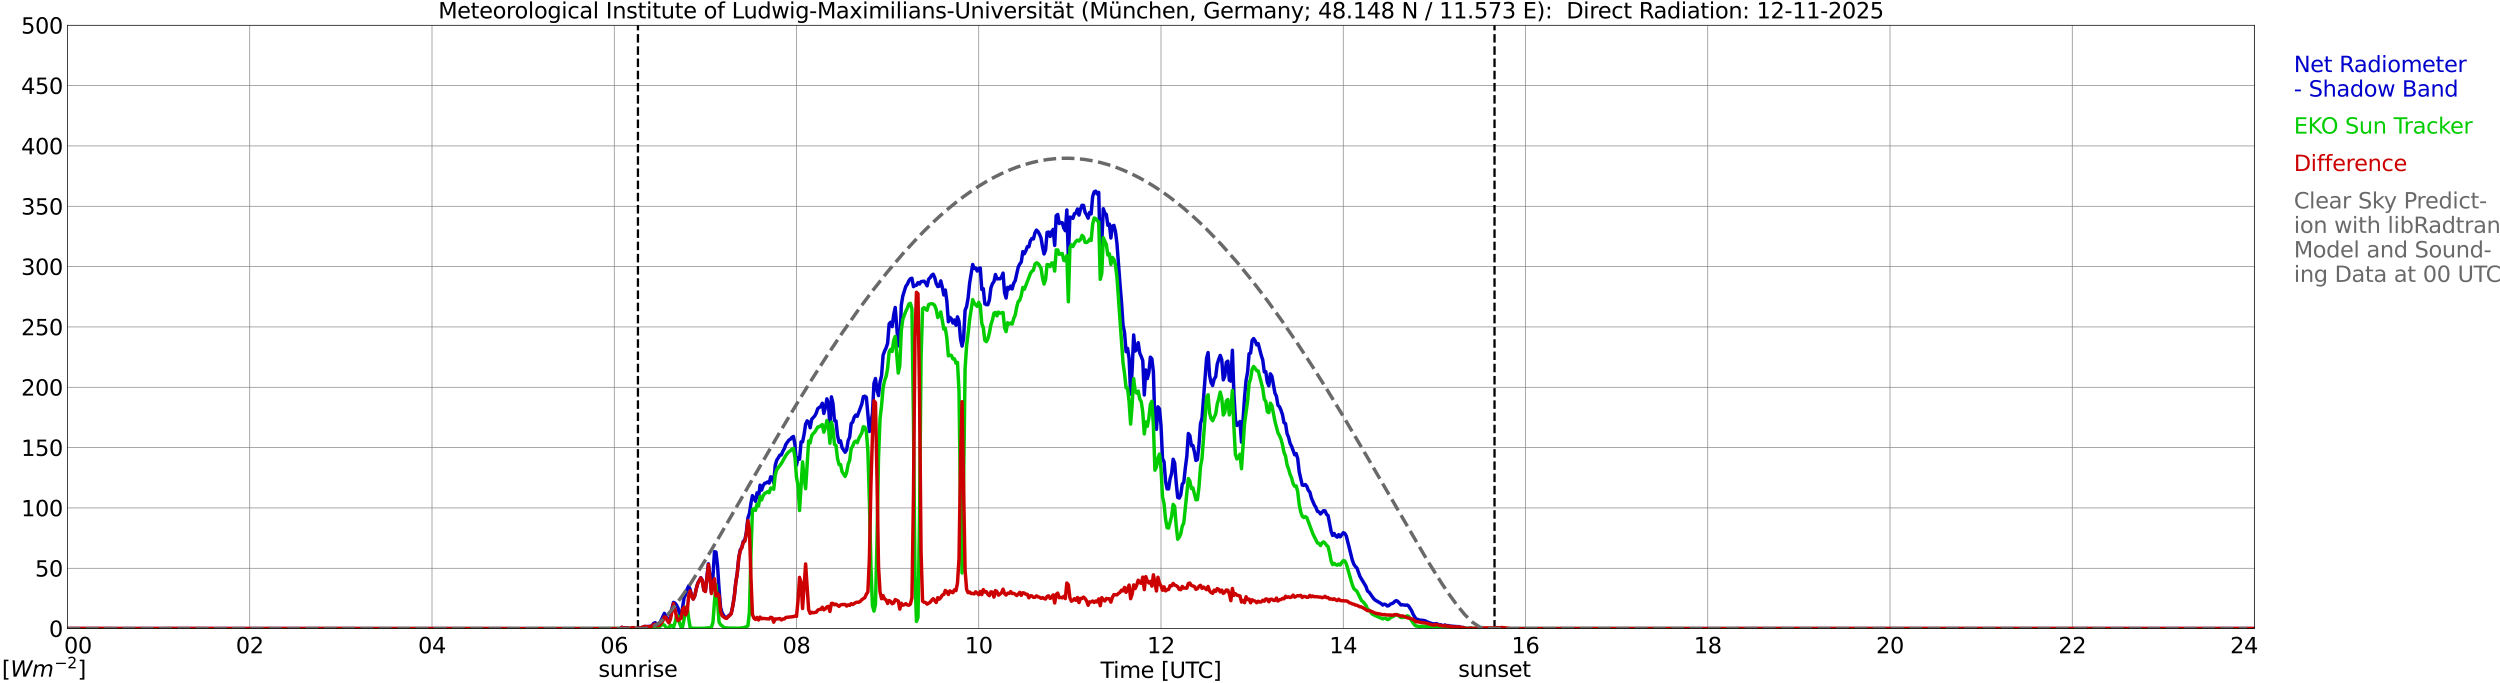<?xml version="1.0" encoding="utf-8" standalone="no"?>
<!DOCTYPE svg PUBLIC "-//W3C//DTD SVG 1.1//EN"
  "http://www.w3.org/Graphics/SVG/1.1/DTD/svg11.dtd">
<svg xmlns:xlink="http://www.w3.org/1999/xlink" width="1085.4pt" height="296.64pt" viewBox="0 0 1085.4 296.64" xmlns="http://www.w3.org/2000/svg" version="1.1">
 <defs>
  <style type="text/css">*{stroke-linejoin: round; stroke-linecap: butt}</style>
 </defs>
 <g id="figure_1">
  <g id="patch_1">
   <path d="M 0 296.64 
L 1085.4 296.64 
L 1085.4 0 
L 0 0 
z
" style="fill: #ffffff"/>
  </g>
  <g id="axes_1">
   <g id="patch_2">
    <path d="M 29.306 272.909 
L 978.814 272.909 
L 978.814 10.976 
L 29.306 10.976 
z
" style="fill: #ffffff"/>
   </g>
   <g id="patch_3">
    <path d="M 978.814 272.909 
L 978.814 272.909 
L 978.814 10.976 
L 978.814 10.976 
z
" clip-path="url(#pbd50a9f052)" style="fill: #d3d3d3; opacity: 0.25; stroke: #d3d3d3; stroke-linejoin: miter"/>
   </g>
   <g id="matplotlib.axis_1">
    <g id="xtick_1">
     <g id="line2d_1">
      <path d="M 29.306 272.909 
L 29.306 10.976 
" clip-path="url(#pbd50a9f052)" style="fill: none; stroke: #808080; stroke-width: 0.3; stroke-linecap: square"/>
     </g>
     <g id="line2d_2"/>
     <g id="text_1">
      <!--    00 -->
      <g transform="translate(18.733 283.627) scale(0.095 -0.095)">
       <defs>
        <path id="DejaVuSans-20" transform="scale(0.016)"/>
        <path id="DejaVuSans-30" d="M 2034 4250 
Q 1547 4250 1301 3770 
Q 1056 3291 1056 2328 
Q 1056 1369 1301 889 
Q 1547 409 2034 409 
Q 2525 409 2770 889 
Q 3016 1369 3016 2328 
Q 3016 3291 2770 3770 
Q 2525 4250 2034 4250 
z
M 2034 4750 
Q 2819 4750 3233 4129 
Q 3647 3509 3647 2328 
Q 3647 1150 3233 529 
Q 2819 -91 2034 -91 
Q 1250 -91 836 529 
Q 422 1150 422 2328 
Q 422 3509 836 4129 
Q 1250 4750 2034 4750 
z
" transform="scale(0.016)"/>
       </defs>
       <use xlink:href="#DejaVuSans-20"/>
       <use xlink:href="#DejaVuSans-20" transform="translate(31.787 0)"/>
       <use xlink:href="#DejaVuSans-20" transform="translate(63.574 0)"/>
       <use xlink:href="#DejaVuSans-30" transform="translate(95.361 0)"/>
       <use xlink:href="#DejaVuSans-30" transform="translate(158.984 0)"/>
      </g>
     </g>
    </g>
    <g id="xtick_2">
     <g id="line2d_3">
      <path d="M 108.431 272.909 
L 108.431 10.976 
" clip-path="url(#pbd50a9f052)" style="fill: none; stroke: #808080; stroke-width: 0.3; stroke-linecap: square"/>
     </g>
     <g id="line2d_4"/>
     <g id="text_2">
      <!-- 02 -->
      <g transform="translate(102.387 283.627) scale(0.095 -0.095)">
       <defs>
        <path id="DejaVuSans-32" d="M 1228 531 
L 3431 531 
L 3431 0 
L 469 0 
L 469 531 
Q 828 903 1448 1529 
Q 2069 2156 2228 2338 
Q 2531 2678 2651 2914 
Q 2772 3150 2772 3378 
Q 2772 3750 2511 3984 
Q 2250 4219 1831 4219 
Q 1534 4219 1204 4116 
Q 875 4013 500 3803 
L 500 4441 
Q 881 4594 1212 4672 
Q 1544 4750 1819 4750 
Q 2544 4750 2975 4387 
Q 3406 4025 3406 3419 
Q 3406 3131 3298 2873 
Q 3191 2616 2906 2266 
Q 2828 2175 2409 1742 
Q 1991 1309 1228 531 
z
" transform="scale(0.016)"/>
       </defs>
       <use xlink:href="#DejaVuSans-30"/>
       <use xlink:href="#DejaVuSans-32" transform="translate(63.623 0)"/>
      </g>
     </g>
    </g>
    <g id="xtick_3">
     <g id="line2d_5">
      <path d="M 187.557 272.909 
L 187.557 10.976 
" clip-path="url(#pbd50a9f052)" style="fill: none; stroke: #808080; stroke-width: 0.3; stroke-linecap: square"/>
     </g>
     <g id="line2d_6"/>
     <g id="text_3">
      <!-- 04 -->
      <g transform="translate(181.513 283.627) scale(0.095 -0.095)">
       <defs>
        <path id="DejaVuSans-34" d="M 2419 4116 
L 825 1625 
L 2419 1625 
L 2419 4116 
z
M 2253 4666 
L 3047 4666 
L 3047 1625 
L 3713 1625 
L 3713 1100 
L 3047 1100 
L 3047 0 
L 2419 0 
L 2419 1100 
L 313 1100 
L 313 1709 
L 2253 4666 
z
" transform="scale(0.016)"/>
       </defs>
       <use xlink:href="#DejaVuSans-30"/>
       <use xlink:href="#DejaVuSans-34" transform="translate(63.623 0)"/>
      </g>
     </g>
    </g>
    <g id="xtick_4">
     <g id="line2d_7">
      <path d="M 266.683 272.909 
L 266.683 10.976 
" clip-path="url(#pbd50a9f052)" style="fill: none; stroke: #808080; stroke-width: 0.3; stroke-linecap: square"/>
     </g>
     <g id="line2d_8"/>
     <g id="text_4">
      <!-- 06 -->
      <g transform="translate(260.638 283.627) scale(0.095 -0.095)">
       <defs>
        <path id="DejaVuSans-36" d="M 2113 2584 
Q 1688 2584 1439 2293 
Q 1191 2003 1191 1497 
Q 1191 994 1439 701 
Q 1688 409 2113 409 
Q 2538 409 2786 701 
Q 3034 994 3034 1497 
Q 3034 2003 2786 2293 
Q 2538 2584 2113 2584 
z
M 3366 4563 
L 3366 3988 
Q 3128 4100 2886 4159 
Q 2644 4219 2406 4219 
Q 1781 4219 1451 3797 
Q 1122 3375 1075 2522 
Q 1259 2794 1537 2939 
Q 1816 3084 2150 3084 
Q 2853 3084 3261 2657 
Q 3669 2231 3669 1497 
Q 3669 778 3244 343 
Q 2819 -91 2113 -91 
Q 1303 -91 875 529 
Q 447 1150 447 2328 
Q 447 3434 972 4092 
Q 1497 4750 2381 4750 
Q 2619 4750 2861 4703 
Q 3103 4656 3366 4563 
z
" transform="scale(0.016)"/>
       </defs>
       <use xlink:href="#DejaVuSans-30"/>
       <use xlink:href="#DejaVuSans-36" transform="translate(63.623 0)"/>
      </g>
     </g>
    </g>
    <g id="xtick_5">
     <g id="line2d_9">
      <path d="M 345.808 272.909 
L 345.808 10.976 
" clip-path="url(#pbd50a9f052)" style="fill: none; stroke: #808080; stroke-width: 0.3; stroke-linecap: square"/>
     </g>
     <g id="line2d_10"/>
     <g id="text_5">
      <!-- 08 -->
      <g transform="translate(339.764 283.627) scale(0.095 -0.095)">
       <defs>
        <path id="DejaVuSans-38" d="M 2034 2216 
Q 1584 2216 1326 1975 
Q 1069 1734 1069 1313 
Q 1069 891 1326 650 
Q 1584 409 2034 409 
Q 2484 409 2743 651 
Q 3003 894 3003 1313 
Q 3003 1734 2745 1975 
Q 2488 2216 2034 2216 
z
M 1403 2484 
Q 997 2584 770 2862 
Q 544 3141 544 3541 
Q 544 4100 942 4425 
Q 1341 4750 2034 4750 
Q 2731 4750 3128 4425 
Q 3525 4100 3525 3541 
Q 3525 3141 3298 2862 
Q 3072 2584 2669 2484 
Q 3125 2378 3379 2068 
Q 3634 1759 3634 1313 
Q 3634 634 3220 271 
Q 2806 -91 2034 -91 
Q 1263 -91 848 271 
Q 434 634 434 1313 
Q 434 1759 690 2068 
Q 947 2378 1403 2484 
z
M 1172 3481 
Q 1172 3119 1398 2916 
Q 1625 2713 2034 2713 
Q 2441 2713 2670 2916 
Q 2900 3119 2900 3481 
Q 2900 3844 2670 4047 
Q 2441 4250 2034 4250 
Q 1625 4250 1398 4047 
Q 1172 3844 1172 3481 
z
" transform="scale(0.016)"/>
       </defs>
       <use xlink:href="#DejaVuSans-30"/>
       <use xlink:href="#DejaVuSans-38" transform="translate(63.623 0)"/>
      </g>
     </g>
    </g>
    <g id="xtick_6">
     <g id="line2d_11">
      <path d="M 424.934 272.909 
L 424.934 10.976 
" clip-path="url(#pbd50a9f052)" style="fill: none; stroke: #808080; stroke-width: 0.3; stroke-linecap: square"/>
     </g>
     <g id="line2d_12"/>
     <g id="text_6">
      <!-- 10 -->
      <g transform="translate(418.89 283.627) scale(0.095 -0.095)">
       <defs>
        <path id="DejaVuSans-31" d="M 794 531 
L 1825 531 
L 1825 4091 
L 703 3866 
L 703 4441 
L 1819 4666 
L 2450 4666 
L 2450 531 
L 3481 531 
L 3481 0 
L 794 0 
L 794 531 
z
" transform="scale(0.016)"/>
       </defs>
       <use xlink:href="#DejaVuSans-31"/>
       <use xlink:href="#DejaVuSans-30" transform="translate(63.623 0)"/>
      </g>
     </g>
    </g>
    <g id="xtick_7">
     <g id="line2d_13">
      <path d="M 504.06 272.909 
L 504.06 10.976 
" clip-path="url(#pbd50a9f052)" style="fill: none; stroke: #808080; stroke-width: 0.3; stroke-linecap: square"/>
     </g>
     <g id="line2d_14"/>
     <g id="text_7">
      <!-- 12 -->
      <g transform="translate(498.015 283.627) scale(0.095 -0.095)">
       <use xlink:href="#DejaVuSans-31"/>
       <use xlink:href="#DejaVuSans-32" transform="translate(63.623 0)"/>
      </g>
     </g>
    </g>
    <g id="xtick_8">
     <g id="line2d_15">
      <path d="M 583.185 272.909 
L 583.185 10.976 
" clip-path="url(#pbd50a9f052)" style="fill: none; stroke: #808080; stroke-width: 0.3; stroke-linecap: square"/>
     </g>
     <g id="line2d_16"/>
     <g id="text_8">
      <!-- 14 -->
      <g transform="translate(577.141 283.627) scale(0.095 -0.095)">
       <use xlink:href="#DejaVuSans-31"/>
       <use xlink:href="#DejaVuSans-34" transform="translate(63.623 0)"/>
      </g>
     </g>
    </g>
    <g id="xtick_9">
     <g id="line2d_17">
      <path d="M 662.311 272.909 
L 662.311 10.976 
" clip-path="url(#pbd50a9f052)" style="fill: none; stroke: #808080; stroke-width: 0.3; stroke-linecap: square"/>
     </g>
     <g id="line2d_18"/>
     <g id="text_9">
      <!-- 16 -->
      <g transform="translate(656.267 283.627) scale(0.095 -0.095)">
       <use xlink:href="#DejaVuSans-31"/>
       <use xlink:href="#DejaVuSans-36" transform="translate(63.623 0)"/>
      </g>
     </g>
    </g>
    <g id="xtick_10">
     <g id="line2d_19">
      <path d="M 741.437 272.909 
L 741.437 10.976 
" clip-path="url(#pbd50a9f052)" style="fill: none; stroke: #808080; stroke-width: 0.3; stroke-linecap: square"/>
     </g>
     <g id="line2d_20"/>
     <g id="text_10">
      <!-- 18 -->
      <g transform="translate(735.392 283.627) scale(0.095 -0.095)">
       <use xlink:href="#DejaVuSans-31"/>
       <use xlink:href="#DejaVuSans-38" transform="translate(63.623 0)"/>
      </g>
     </g>
    </g>
    <g id="xtick_11">
     <g id="line2d_21">
      <path d="M 820.562 272.909 
L 820.562 10.976 
" clip-path="url(#pbd50a9f052)" style="fill: none; stroke: #808080; stroke-width: 0.3; stroke-linecap: square"/>
     </g>
     <g id="line2d_22"/>
     <g id="text_11">
      <!-- 20 -->
      <g transform="translate(814.518 283.627) scale(0.095 -0.095)">
       <use xlink:href="#DejaVuSans-32"/>
       <use xlink:href="#DejaVuSans-30" transform="translate(63.623 0)"/>
      </g>
     </g>
    </g>
    <g id="xtick_12">
     <g id="line2d_23">
      <path d="M 899.688 272.909 
L 899.688 10.976 
" clip-path="url(#pbd50a9f052)" style="fill: none; stroke: #808080; stroke-width: 0.3; stroke-linecap: square"/>
     </g>
     <g id="line2d_24"/>
     <g id="text_12">
      <!-- 22 -->
      <g transform="translate(893.644 283.627) scale(0.095 -0.095)">
       <use xlink:href="#DejaVuSans-32"/>
       <use xlink:href="#DejaVuSans-32" transform="translate(63.623 0)"/>
      </g>
     </g>
    </g>
    <g id="xtick_13">
     <g id="line2d_25">
      <path d="M 978.814 272.909 
L 978.814 10.976 
" clip-path="url(#pbd50a9f052)" style="fill: none; stroke: #808080; stroke-width: 0.3; stroke-linecap: square"/>
     </g>
     <g id="line2d_26"/>
     <g id="text_13">
      <!-- 24    -->
      <g transform="translate(968.241 283.627) scale(0.095 -0.095)">
       <use xlink:href="#DejaVuSans-32"/>
       <use xlink:href="#DejaVuSans-34" transform="translate(63.623 0)"/>
       <use xlink:href="#DejaVuSans-20" transform="translate(127.246 0)"/>
       <use xlink:href="#DejaVuSans-20" transform="translate(159.033 0)"/>
       <use xlink:href="#DejaVuSans-20" transform="translate(190.82 0)"/>
      </g>
     </g>
    </g>
    <g id="text_14">
     <!-- Time [UTC] -->
     <g transform="translate(477.806 294.322) scale(0.095 -0.095)">
      <defs>
       <path id="DejaVuSans-54" d="M -19 4666 
L 3928 4666 
L 3928 4134 
L 2272 4134 
L 2272 0 
L 1638 0 
L 1638 4134 
L -19 4134 
L -19 4666 
z
" transform="scale(0.016)"/>
       <path id="DejaVuSans-69" d="M 603 3500 
L 1178 3500 
L 1178 0 
L 603 0 
L 603 3500 
z
M 603 4863 
L 1178 4863 
L 1178 4134 
L 603 4134 
L 603 4863 
z
" transform="scale(0.016)"/>
       <path id="DejaVuSans-6d" d="M 3328 2828 
Q 3544 3216 3844 3400 
Q 4144 3584 4550 3584 
Q 5097 3584 5394 3201 
Q 5691 2819 5691 2113 
L 5691 0 
L 5113 0 
L 5113 2094 
Q 5113 2597 4934 2840 
Q 4756 3084 4391 3084 
Q 3944 3084 3684 2787 
Q 3425 2491 3425 1978 
L 3425 0 
L 2847 0 
L 2847 2094 
Q 2847 2600 2669 2842 
Q 2491 3084 2119 3084 
Q 1678 3084 1418 2786 
Q 1159 2488 1159 1978 
L 1159 0 
L 581 0 
L 581 3500 
L 1159 3500 
L 1159 2956 
Q 1356 3278 1631 3431 
Q 1906 3584 2284 3584 
Q 2666 3584 2933 3390 
Q 3200 3197 3328 2828 
z
" transform="scale(0.016)"/>
       <path id="DejaVuSans-65" d="M 3597 1894 
L 3597 1613 
L 953 1613 
Q 991 1019 1311 708 
Q 1631 397 2203 397 
Q 2534 397 2845 478 
Q 3156 559 3463 722 
L 3463 178 
Q 3153 47 2828 -22 
Q 2503 -91 2169 -91 
Q 1331 -91 842 396 
Q 353 884 353 1716 
Q 353 2575 817 3079 
Q 1281 3584 2069 3584 
Q 2775 3584 3186 3129 
Q 3597 2675 3597 1894 
z
M 3022 2063 
Q 3016 2534 2758 2815 
Q 2500 3097 2075 3097 
Q 1594 3097 1305 2825 
Q 1016 2553 972 2059 
L 3022 2063 
z
" transform="scale(0.016)"/>
       <path id="DejaVuSans-5b" d="M 550 4863 
L 1875 4863 
L 1875 4416 
L 1125 4416 
L 1125 -397 
L 1875 -397 
L 1875 -844 
L 550 -844 
L 550 4863 
z
" transform="scale(0.016)"/>
       <path id="DejaVuSans-55" d="M 556 4666 
L 1191 4666 
L 1191 1831 
Q 1191 1081 1462 751 
Q 1734 422 2344 422 
Q 2950 422 3222 751 
Q 3494 1081 3494 1831 
L 3494 4666 
L 4128 4666 
L 4128 1753 
Q 4128 841 3676 375 
Q 3225 -91 2344 -91 
Q 1459 -91 1007 375 
Q 556 841 556 1753 
L 556 4666 
z
" transform="scale(0.016)"/>
       <path id="DejaVuSans-43" d="M 4122 4306 
L 4122 3641 
Q 3803 3938 3442 4084 
Q 3081 4231 2675 4231 
Q 1875 4231 1450 3742 
Q 1025 3253 1025 2328 
Q 1025 1406 1450 917 
Q 1875 428 2675 428 
Q 3081 428 3442 575 
Q 3803 722 4122 1019 
L 4122 359 
Q 3791 134 3420 21 
Q 3050 -91 2638 -91 
Q 1578 -91 968 557 
Q 359 1206 359 2328 
Q 359 3453 968 4101 
Q 1578 4750 2638 4750 
Q 3056 4750 3426 4639 
Q 3797 4528 4122 4306 
z
" transform="scale(0.016)"/>
       <path id="DejaVuSans-5d" d="M 1947 4863 
L 1947 -844 
L 622 -844 
L 622 -397 
L 1369 -397 
L 1369 4416 
L 622 4416 
L 622 4863 
L 1947 4863 
z
" transform="scale(0.016)"/>
      </defs>
      <use xlink:href="#DejaVuSans-54"/>
      <use xlink:href="#DejaVuSans-69" transform="translate(57.959 0)"/>
      <use xlink:href="#DejaVuSans-6d" transform="translate(85.742 0)"/>
      <use xlink:href="#DejaVuSans-65" transform="translate(183.154 0)"/>
      <use xlink:href="#DejaVuSans-20" transform="translate(244.678 0)"/>
      <use xlink:href="#DejaVuSans-5b" transform="translate(276.465 0)"/>
      <use xlink:href="#DejaVuSans-55" transform="translate(315.479 0)"/>
      <use xlink:href="#DejaVuSans-54" transform="translate(388.672 0)"/>
      <use xlink:href="#DejaVuSans-43" transform="translate(443.881 0)"/>
      <use xlink:href="#DejaVuSans-5d" transform="translate(513.705 0)"/>
     </g>
    </g>
   </g>
   <g id="matplotlib.axis_2">
    <g id="ytick_1">
     <g id="line2d_27">
      <path d="M 29.306 272.909 
L 978.814 272.909 
" clip-path="url(#pbd50a9f052)" style="fill: none; stroke: #808080; stroke-width: 0.3; stroke-linecap: square"/>
     </g>
     <g id="line2d_28"/>
     <g id="text_15">
      <!-- 0 -->
      <g transform="translate(21.261 276.518) scale(0.095 -0.095)">
       <use xlink:href="#DejaVuSans-30"/>
      </g>
     </g>
    </g>
    <g id="ytick_2">
     <g id="line2d_29">
      <path d="M 29.306 246.715 
L 978.814 246.715 
" clip-path="url(#pbd50a9f052)" style="fill: none; stroke: #808080; stroke-width: 0.3; stroke-linecap: square"/>
     </g>
     <g id="line2d_30"/>
     <g id="text_16">
      <!-- 50 -->
      <g transform="translate(15.217 250.325) scale(0.095 -0.095)">
       <defs>
        <path id="DejaVuSans-35" d="M 691 4666 
L 3169 4666 
L 3169 4134 
L 1269 4134 
L 1269 2991 
Q 1406 3038 1543 3061 
Q 1681 3084 1819 3084 
Q 2600 3084 3056 2656 
Q 3513 2228 3513 1497 
Q 3513 744 3044 326 
Q 2575 -91 1722 -91 
Q 1428 -91 1123 -41 
Q 819 9 494 109 
L 494 744 
Q 775 591 1075 516 
Q 1375 441 1709 441 
Q 2250 441 2565 725 
Q 2881 1009 2881 1497 
Q 2881 1984 2565 2268 
Q 2250 2553 1709 2553 
Q 1456 2553 1204 2497 
Q 953 2441 691 2322 
L 691 4666 
z
" transform="scale(0.016)"/>
       </defs>
       <use xlink:href="#DejaVuSans-35"/>
       <use xlink:href="#DejaVuSans-30" transform="translate(63.623 0)"/>
      </g>
     </g>
    </g>
    <g id="ytick_3">
     <g id="line2d_31">
      <path d="M 29.306 220.522 
L 978.814 220.522 
" clip-path="url(#pbd50a9f052)" style="fill: none; stroke: #808080; stroke-width: 0.3; stroke-linecap: square"/>
     </g>
     <g id="line2d_32"/>
     <g id="text_17">
      <!-- 100 -->
      <g transform="translate(9.173 224.131) scale(0.095 -0.095)">
       <use xlink:href="#DejaVuSans-31"/>
       <use xlink:href="#DejaVuSans-30" transform="translate(63.623 0)"/>
       <use xlink:href="#DejaVuSans-30" transform="translate(127.246 0)"/>
      </g>
     </g>
    </g>
    <g id="ytick_4">
     <g id="line2d_33">
      <path d="M 29.306 194.329 
L 978.814 194.329 
" clip-path="url(#pbd50a9f052)" style="fill: none; stroke: #808080; stroke-width: 0.3; stroke-linecap: square"/>
     </g>
     <g id="line2d_34"/>
     <g id="text_18">
      <!-- 150 -->
      <g transform="translate(9.173 197.938) scale(0.095 -0.095)">
       <use xlink:href="#DejaVuSans-31"/>
       <use xlink:href="#DejaVuSans-35" transform="translate(63.623 0)"/>
       <use xlink:href="#DejaVuSans-30" transform="translate(127.246 0)"/>
      </g>
     </g>
    </g>
    <g id="ytick_5">
     <g id="line2d_35">
      <path d="M 29.306 168.136 
L 978.814 168.136 
" clip-path="url(#pbd50a9f052)" style="fill: none; stroke: #808080; stroke-width: 0.3; stroke-linecap: square"/>
     </g>
     <g id="line2d_36"/>
     <g id="text_19">
      <!-- 200 -->
      <g transform="translate(9.173 171.745) scale(0.095 -0.095)">
       <use xlink:href="#DejaVuSans-32"/>
       <use xlink:href="#DejaVuSans-30" transform="translate(63.623 0)"/>
       <use xlink:href="#DejaVuSans-30" transform="translate(127.246 0)"/>
      </g>
     </g>
    </g>
    <g id="ytick_6">
     <g id="line2d_37">
      <path d="M 29.306 141.942 
L 978.814 141.942 
" clip-path="url(#pbd50a9f052)" style="fill: none; stroke: #808080; stroke-width: 0.3; stroke-linecap: square"/>
     </g>
     <g id="line2d_38"/>
     <g id="text_20">
      <!-- 250 -->
      <g transform="translate(9.173 145.551) scale(0.095 -0.095)">
       <use xlink:href="#DejaVuSans-32"/>
       <use xlink:href="#DejaVuSans-35" transform="translate(63.623 0)"/>
       <use xlink:href="#DejaVuSans-30" transform="translate(127.246 0)"/>
      </g>
     </g>
    </g>
    <g id="ytick_7">
     <g id="line2d_39">
      <path d="M 29.306 115.749 
L 978.814 115.749 
" clip-path="url(#pbd50a9f052)" style="fill: none; stroke: #808080; stroke-width: 0.3; stroke-linecap: square"/>
     </g>
     <g id="line2d_40"/>
     <g id="text_21">
      <!-- 300 -->
      <g transform="translate(9.173 119.358) scale(0.095 -0.095)">
       <defs>
        <path id="DejaVuSans-33" d="M 2597 2516 
Q 3050 2419 3304 2112 
Q 3559 1806 3559 1356 
Q 3559 666 3084 287 
Q 2609 -91 1734 -91 
Q 1441 -91 1130 -33 
Q 819 25 488 141 
L 488 750 
Q 750 597 1062 519 
Q 1375 441 1716 441 
Q 2309 441 2620 675 
Q 2931 909 2931 1356 
Q 2931 1769 2642 2001 
Q 2353 2234 1838 2234 
L 1294 2234 
L 1294 2753 
L 1863 2753 
Q 2328 2753 2575 2939 
Q 2822 3125 2822 3475 
Q 2822 3834 2567 4026 
Q 2313 4219 1838 4219 
Q 1578 4219 1281 4162 
Q 984 4106 628 3988 
L 628 4550 
Q 988 4650 1302 4700 
Q 1616 4750 1894 4750 
Q 2613 4750 3031 4423 
Q 3450 4097 3450 3541 
Q 3450 3153 3228 2886 
Q 3006 2619 2597 2516 
z
" transform="scale(0.016)"/>
       </defs>
       <use xlink:href="#DejaVuSans-33"/>
       <use xlink:href="#DejaVuSans-30" transform="translate(63.623 0)"/>
       <use xlink:href="#DejaVuSans-30" transform="translate(127.246 0)"/>
      </g>
     </g>
    </g>
    <g id="ytick_8">
     <g id="line2d_41">
      <path d="M 29.306 89.556 
L 978.814 89.556 
" clip-path="url(#pbd50a9f052)" style="fill: none; stroke: #808080; stroke-width: 0.3; stroke-linecap: square"/>
     </g>
     <g id="line2d_42"/>
     <g id="text_22">
      <!-- 350 -->
      <g transform="translate(9.173 93.165) scale(0.095 -0.095)">
       <use xlink:href="#DejaVuSans-33"/>
       <use xlink:href="#DejaVuSans-35" transform="translate(63.623 0)"/>
       <use xlink:href="#DejaVuSans-30" transform="translate(127.246 0)"/>
      </g>
     </g>
    </g>
    <g id="ytick_9">
     <g id="line2d_43">
      <path d="M 29.306 63.362 
L 978.814 63.362 
" clip-path="url(#pbd50a9f052)" style="fill: none; stroke: #808080; stroke-width: 0.3; stroke-linecap: square"/>
     </g>
     <g id="line2d_44"/>
     <g id="text_23">
      <!-- 400 -->
      <g transform="translate(9.173 66.972) scale(0.095 -0.095)">
       <use xlink:href="#DejaVuSans-34"/>
       <use xlink:href="#DejaVuSans-30" transform="translate(63.623 0)"/>
       <use xlink:href="#DejaVuSans-30" transform="translate(127.246 0)"/>
      </g>
     </g>
    </g>
    <g id="ytick_10">
     <g id="line2d_45">
      <path d="M 29.306 37.169 
L 978.814 37.169 
" clip-path="url(#pbd50a9f052)" style="fill: none; stroke: #808080; stroke-width: 0.3; stroke-linecap: square"/>
     </g>
     <g id="line2d_46"/>
     <g id="text_24">
      <!-- 450 -->
      <g transform="translate(9.173 40.778) scale(0.095 -0.095)">
       <use xlink:href="#DejaVuSans-34"/>
       <use xlink:href="#DejaVuSans-35" transform="translate(63.623 0)"/>
       <use xlink:href="#DejaVuSans-30" transform="translate(127.246 0)"/>
      </g>
     </g>
    </g>
    <g id="ytick_11">
     <g id="line2d_47">
      <path d="M 29.306 10.976 
L 978.814 10.976 
" clip-path="url(#pbd50a9f052)" style="fill: none; stroke: #808080; stroke-width: 0.3; stroke-linecap: square"/>
     </g>
     <g id="line2d_48"/>
     <g id="text_25">
      <!-- 500 -->
      <g transform="translate(9.173 14.585) scale(0.095 -0.095)">
       <use xlink:href="#DejaVuSans-35"/>
       <use xlink:href="#DejaVuSans-30" transform="translate(63.623 0)"/>
       <use xlink:href="#DejaVuSans-30" transform="translate(127.246 0)"/>
      </g>
     </g>
    </g>
   </g>
   <g id="line2d_49">
    <path d="M 276.969 272.909 
L 276.969 10.976 
" clip-path="url(#pbd50a9f052)" style="fill: none; stroke-dasharray: 3.7,1.6; stroke-dashoffset: 0; stroke: #000000"/>
   </g>
   <g id="line2d_50">
    <path d="M 648.86 272.909 
L 648.86 10.976 
" clip-path="url(#pbd50a9f052)" style="fill: none; stroke-dasharray: 3.7,1.6; stroke-dashoffset: 0; stroke: #000000"/>
   </g>
   <g id="line2d_51">
    <path d="M 29.306 272.909 
L 269.32 272.909 
L 269.98 272.369 
L 270.639 272.589 
L 271.298 272.579 
L 271.958 272.731 
L 272.617 272.589 
L 273.277 272.972 
L 274.595 272.542 
L 275.255 272.605 
L 275.914 272.945 
L 278.552 272.532 
L 279.87 271.971 
L 280.53 272.06 
L 282.508 271.929 
L 283.167 271.489 
L 283.827 270.604 
L 284.486 270.358 
L 285.145 271.101 
L 285.805 271.122 
L 286.464 270.562 
L 288.442 266.287 
L 289.102 267.398 
L 289.761 269.294 
L 290.42 270.038 
L 291.08 267.413 
L 291.739 264.129 
L 292.399 261.541 
L 293.058 261.855 
L 293.717 262.746 
L 294.377 264.029 
L 295.036 266.371 
L 295.696 267.859 
L 297.014 259.404 
L 297.674 258.12 
L 298.333 255.82 
L 298.992 254.385 
L 299.652 255.993 
L 300.311 258.707 
L 300.971 259.99 
L 301.63 258.66 
L 302.289 255.6 
L 302.949 253.185 
L 304.267 250.828 
L 304.927 251.954 
L 305.586 256.166 
L 306.246 256.643 
L 307.564 244.777 
L 308.224 250.163 
L 308.883 257.104 
L 309.543 250.199 
L 310.202 239.507 
L 310.861 239.711 
L 311.521 245.526 
L 312.18 255.585 
L 312.839 263.794 
L 313.499 266.051 
L 314.158 267.183 
L 314.818 267.979 
L 315.477 268.231 
L 316.136 267.497 
L 316.796 266.979 
L 317.455 266.266 
L 318.114 263.17 
L 318.774 259.126 
L 319.433 252.949 
L 320.093 248.816 
L 320.752 242.043 
L 321.411 238.758 
L 322.071 237.6 
L 322.73 234.97 
L 323.39 234.473 
L 324.049 230.947 
L 324.708 224.839 
L 325.368 222.99 
L 326.027 218.448 
L 326.686 215.184 
L 328.005 217.636 
L 328.665 213.984 
L 329.324 215.975 
L 329.983 210.642 
L 330.643 212.8 
L 331.302 210.873 
L 331.961 209.835 
L 332.621 209.668 
L 333.28 209.233 
L 333.94 209.736 
L 334.599 207.017 
L 335.258 207.237 
L 335.918 209.631 
L 336.577 201.998 
L 337.236 199.74 
L 337.896 198.776 
L 338.555 197.603 
L 339.215 197.519 
L 339.874 195.932 
L 340.533 194.764 
L 341.193 192.909 
L 342.512 191.065 
L 343.171 190.667 
L 343.83 189.892 
L 344.49 189.515 
L 345.149 193.234 
L 345.808 201.993 
L 346.468 198.698 
L 347.127 199.405 
L 347.787 191.84 
L 348.446 191.825 
L 349.105 188.545 
L 349.765 184.103 
L 350.424 182.72 
L 351.083 183.275 
L 351.743 185.711 
L 352.402 182.049 
L 353.721 180.604 
L 354.38 179.32 
L 355.04 177.398 
L 356.359 176.423 
L 357.018 175.077 
L 357.677 179.493 
L 358.337 177.104 
L 358.996 173.165 
L 359.655 175.218 
L 360.315 184.967 
L 360.974 172.3 
L 361.634 175.15 
L 362.293 182.636 
L 362.952 182.762 
L 363.612 188.98 
L 364.271 192.034 
L 364.93 191.395 
L 365.59 194.334 
L 366.909 196.361 
L 367.568 195.387 
L 368.227 191.296 
L 368.887 189.839 
L 369.546 183.914 
L 370.206 183.265 
L 370.865 181.127 
L 371.524 180.205 
L 372.184 180.755 
L 374.162 175.417 
L 374.821 172.232 
L 375.481 172.002 
L 376.14 172.52 
L 377.459 187.351 
L 378.777 179.462 
L 379.437 166.433 
L 380.096 164.338 
L 380.756 169.435 
L 381.415 171.745 
L 382.074 165.831 
L 382.734 163.143 
L 383.393 154.258 
L 384.053 152.414 
L 384.712 151.026 
L 385.371 149.004 
L 386.031 140.622 
L 386.69 139.91 
L 387.349 141.806 
L 388.009 136.656 
L 388.668 133.503 
L 389.987 150.01 
L 390.646 150.34 
L 391.306 132.497 
L 391.965 128.484 
L 393.284 124.272 
L 393.943 123.397 
L 394.603 121.894 
L 395.262 121.009 
L 395.921 120.804 
L 396.581 124.445 
L 397.24 123.984 
L 397.899 123.806 
L 398.559 122.69 
L 399.218 123.308 
L 399.878 122.266 
L 401.196 122.067 
L 401.856 122.931 
L 402.515 124.099 
L 403.175 121.234 
L 403.834 120.532 
L 404.493 119.521 
L 405.153 119.06 
L 405.812 120.5 
L 406.471 123.073 
L 407.131 124.398 
L 407.79 124.262 
L 408.45 121.952 
L 409.109 124.634 
L 409.768 128.06 
L 410.428 125.938 
L 411.087 130.773 
L 411.746 139.695 
L 412.406 137.788 
L 413.065 138.453 
L 413.725 140.245 
L 414.384 138.93 
L 415.043 141.193 
L 415.703 137.563 
L 416.362 139.522 
L 417.022 147.17 
L 417.681 150.251 
L 418.34 147.123 
L 419 134.697 
L 419.659 133.105 
L 420.318 129.291 
L 420.978 122.879 
L 422.297 114.837 
L 422.956 116.503 
L 423.615 116.419 
L 424.275 117.677 
L 424.934 116.54 
L 425.593 116.378 
L 426.253 125.681 
L 426.912 125.357 
L 427.572 131.879 
L 428.231 132.272 
L 428.89 132.272 
L 429.55 130.286 
L 430.209 125.021 
L 430.869 123.167 
L 431.528 122.276 
L 432.187 119.18 
L 432.847 121.098 
L 433.506 120.998 
L 434.165 121.035 
L 434.825 120.286 
L 435.484 118.573 
L 436.144 127.085 
L 436.803 129.401 
L 437.462 124.765 
L 438.122 125.503 
L 438.781 124.199 
L 439.44 125.456 
L 440.1 122.999 
L 440.759 121.868 
L 442.078 115.964 
L 442.737 114.612 
L 443.397 113.784 
L 444.056 109.248 
L 444.716 110.17 
L 445.375 108.902 
L 446.034 107.095 
L 446.694 107.152 
L 447.353 104.507 
L 448.012 103.553 
L 448.672 103.731 
L 449.331 101.117 
L 449.991 99.902 
L 450.65 100.552 
L 451.309 101.715 
L 451.969 103.344 
L 452.628 107.262 
L 453.287 110.264 
L 453.947 108.509 
L 454.606 100.908 
L 455.266 100.745 
L 455.925 102.652 
L 456.584 100.583 
L 457.244 99.598 
L 457.903 106.539 
L 458.563 93.657 
L 459.222 93.118 
L 459.881 97.052 
L 460.541 96.602 
L 461.2 96.701 
L 461.859 99.059 
L 462.519 100.169 
L 463.178 91.174 
L 463.838 111.967 
L 464.497 94.26 
L 465.156 94.38 
L 465.816 94.794 
L 466.475 92.772 
L 467.134 92.5 
L 467.794 90.75 
L 468.453 93.385 
L 469.113 90.86 
L 469.772 89.121 
L 470.431 89.199 
L 471.091 92.17 
L 471.75 93.249 
L 472.409 94.726 
L 473.069 92.269 
L 473.728 92.851 
L 474.388 85.328 
L 475.047 83.311 
L 475.706 82.976 
L 476.366 84.223 
L 477.025 83.515 
L 477.685 111.317 
L 478.344 105.198 
L 479.003 90.635 
L 479.663 92.573 
L 480.322 93.086 
L 480.981 97.807 
L 481.641 97.267 
L 482.3 103.318 
L 482.96 98.173 
L 483.619 97.864 
L 484.278 100.468 
L 484.938 105.733 
L 486.256 123.298 
L 486.916 131.224 
L 487.575 141.214 
L 488.235 144.415 
L 488.894 152.666 
L 489.553 151.272 
L 490.213 155.647 
L 490.872 171.127 
L 491.532 160.655 
L 492.191 145.436 
L 492.85 152.414 
L 493.51 151.807 
L 494.169 148.794 
L 494.828 153.289 
L 495.488 154.787 
L 496.147 156.579 
L 496.807 171.462 
L 497.466 160.634 
L 498.125 164.369 
L 498.785 161.755 
L 499.444 155.07 
L 500.103 155.804 
L 500.763 161.572 
L 501.422 184.407 
L 502.082 186.403 
L 502.741 176.627 
L 503.4 177.539 
L 504.06 184.836 
L 504.719 199.08 
L 505.379 200.505 
L 506.038 208.892 
L 506.697 212.24 
L 507.357 212.266 
L 508.016 207.829 
L 508.675 205.576 
L 509.335 199.4 
L 509.994 201.034 
L 510.654 209.505 
L 511.313 215.949 
L 511.972 216.247 
L 512.632 214.901 
L 513.291 210.171 
L 513.95 209.458 
L 514.61 203.219 
L 515.269 198.085 
L 515.929 188.21 
L 516.588 189.116 
L 517.247 193.386 
L 517.907 193.407 
L 518.566 196.168 
L 519.226 199.919 
L 519.885 199.52 
L 520.544 193.119 
L 521.204 183.909 
L 521.863 181.62 
L 523.182 164.269 
L 523.841 155.542 
L 524.501 153.085 
L 525.16 163.038 
L 525.819 166.14 
L 526.479 167.355 
L 527.138 164.584 
L 527.797 163.578 
L 528.457 158.13 
L 529.116 156.034 
L 529.776 154.311 
L 530.435 156.113 
L 531.094 164.903 
L 531.754 163.3 
L 532.413 157.281 
L 533.073 156.799 
L 533.732 165.102 
L 534.391 165.464 
L 535.051 152.079 
L 535.71 170.907 
L 536.369 182.17 
L 537.029 184.721 
L 537.688 184.087 
L 538.348 183.013 
L 539.007 191.971 
L 540.326 172.704 
L 540.985 165.212 
L 541.644 161.64 
L 542.304 153.593 
L 542.963 153.268 
L 543.623 147.794 
L 544.282 147.003 
L 544.941 147.972 
L 545.601 149.722 
L 546.26 149.182 
L 547.579 154.269 
L 548.238 156.317 
L 548.898 161.446 
L 549.557 161.367 
L 550.216 165.962 
L 550.876 167.481 
L 551.535 162.315 
L 552.195 163.269 
L 553.513 170.619 
L 554.173 172.033 
L 554.832 175.941 
L 555.491 176.57 
L 556.151 178.068 
L 556.81 180.059 
L 557.47 183.516 
L 558.129 183.946 
L 558.788 188.221 
L 559.448 189.839 
L 560.107 192.49 
L 560.766 193.768 
L 562.085 197.446 
L 562.745 196.938 
L 563.404 199.086 
L 564.063 204.848 
L 565.382 210.579 
L 566.042 210.742 
L 566.701 210.375 
L 567.36 211.119 
L 568.02 212.874 
L 568.679 213.633 
L 569.338 216.169 
L 570.657 219.275 
L 571.317 220.265 
L 571.976 221.999 
L 572.635 222.209 
L 573.295 223.147 
L 574.613 221.732 
L 575.273 221.779 
L 575.932 223.293 
L 576.592 223.833 
L 577.91 230.607 
L 578.57 232.487 
L 579.229 231.618 
L 579.889 232.671 
L 580.548 233.205 
L 581.207 232.115 
L 581.867 233.069 
L 583.185 231.282 
L 583.845 231.56 
L 584.504 232.713 
L 587.142 243.268 
L 587.801 244.987 
L 588.46 245.972 
L 589.12 246.595 
L 590.439 250.278 
L 593.076 254.689 
L 593.736 256.643 
L 594.395 257.078 
L 596.373 259.891 
L 597.032 260.514 
L 599.67 262.065 
L 600.329 262.693 
L 600.989 262.311 
L 601.648 262.479 
L 602.307 263.102 
L 602.967 262.945 
L 603.626 262.259 
L 604.286 262.07 
L 604.945 261.724 
L 605.604 261.054 
L 606.264 260.771 
L 606.923 261.164 
L 608.242 262.636 
L 608.901 262.568 
L 610.22 262.777 
L 610.879 262.667 
L 611.539 263.06 
L 612.858 265.14 
L 613.517 266.706 
L 614.836 268.865 
L 615.495 268.896 
L 616.154 269.205 
L 618.133 269.388 
L 618.792 269.551 
L 620.111 270.227 
L 620.77 270.379 
L 621.429 270.682 
L 622.748 270.934 
L 623.408 270.724 
L 624.067 270.913 
L 624.726 271.253 
L 625.386 271.259 
L 626.705 271.636 
L 627.364 271.342 
L 628.023 271.672 
L 628.683 271.583 
L 629.342 271.793 
L 632.639 272.06 
L 633.298 272.029 
L 634.617 272.458 
L 635.276 272.411 
L 635.936 272.699 
L 636.595 272.841 
L 637.255 272.856 
L 638.573 272.725 
L 640.552 273.113 
L 641.211 273.019 
L 641.87 273.092 
L 643.189 273.055 
L 643.848 273.202 
L 649.123 273.192 
L 649.783 273.328 
L 651.102 273.265 
L 651.761 273.391 
L 657.036 272.909 
L 978.154 272.909 
L 978.154 272.909 
" clip-path="url(#pbd50a9f052)" style="fill: none; stroke: #0000cc; stroke-width: 1.5; stroke-linecap: square"/>
   </g>
   <g id="line2d_52">
    <path d="M 28.646 272.985 
L 106.453 272.959 
L 116.344 272.952 
L 124.916 272.956 
L 157.885 272.947 
L 178.985 272.942 
L 218.548 272.93 
L 248.22 272.914 
L 281.849 272.847 
L 283.167 272.656 
L 283.827 272.394 
L 284.486 272.272 
L 285.805 272.424 
L 286.464 272.098 
L 287.124 271.442 
L 287.783 271.096 
L 288.442 271.403 
L 289.102 272.296 
L 289.761 272.69 
L 290.42 272.527 
L 291.08 271.476 
L 291.739 271.601 
L 292.399 272.441 
L 293.058 270.269 
L 293.717 267.594 
L 294.377 267.46 
L 295.036 270.518 
L 295.696 272.28 
L 296.355 272.119 
L 297.014 268.701 
L 297.674 264.05 
L 298.333 263.207 
L 298.992 268.494 
L 299.652 272.438 
L 300.311 272.724 
L 302.289 272.814 
L 305.586 272.765 
L 308.224 272.519 
L 308.883 272.327 
L 309.543 270.164 
L 310.202 261.134 
L 310.861 253.913 
L 311.521 260.794 
L 312.18 270.047 
L 312.839 271.211 
L 313.499 271.684 
L 314.158 272.342 
L 314.818 272.577 
L 316.136 272.674 
L 318.774 272.716 
L 320.752 272.739 
L 322.73 272.533 
L 324.049 272.109 
L 324.708 271.741 
L 325.368 265.755 
L 326.027 240.663 
L 326.686 221.258 
L 327.346 220.811 
L 328.005 221.611 
L 328.665 218.842 
L 329.324 219.715 
L 329.983 215.632 
L 330.643 217.065 
L 331.302 215.297 
L 331.961 214.233 
L 332.621 213.927 
L 333.28 213.466 
L 333.94 213.929 
L 334.599 211.92 
L 335.258 211.934 
L 335.918 212.411 
L 336.577 206.21 
L 337.236 203.904 
L 339.215 201.27 
L 341.193 197.756 
L 341.852 196.826 
L 342.512 196.118 
L 343.171 195.688 
L 343.83 194.982 
L 344.49 194.709 
L 345.149 198.711 
L 345.808 207.274 
L 346.468 210.866 
L 347.127 221.638 
L 348.446 200.549 
L 349.105 207.473 
L 349.765 212.168 
L 351.083 191.448 
L 351.743 192.315 
L 352.402 189.101 
L 353.062 188.235 
L 353.721 187.616 
L 355.04 185.404 
L 355.699 185.248 
L 357.018 184.346 
L 357.677 187.639 
L 358.337 185.701 
L 358.996 182.59 
L 359.655 184.859 
L 360.315 192.427 
L 360.974 183.244 
L 361.634 186.065 
L 362.293 192.956 
L 362.952 193.374 
L 363.612 199.059 
L 364.271 201.687 
L 364.93 201.669 
L 365.59 204.775 
L 366.909 206.841 
L 367.568 205.162 
L 368.227 201.601 
L 368.887 199.911 
L 369.546 194.741 
L 370.206 193.714 
L 370.865 191.989 
L 371.524 191.509 
L 372.184 192.218 
L 372.843 190.433 
L 374.162 187.967 
L 374.821 185.284 
L 375.481 185.446 
L 376.14 187.477 
L 376.799 195.876 
L 377.459 217.877 
L 378.118 245.907 
L 378.777 262.951 
L 379.437 265.318 
L 380.096 262.402 
L 380.756 234.888 
L 381.415 198.718 
L 382.074 181.785 
L 382.734 176.111 
L 383.393 168.572 
L 384.053 165.221 
L 384.712 163.482 
L 385.371 159.906 
L 386.031 152.8 
L 386.69 151.711 
L 387.349 152.597 
L 388.009 147.795 
L 388.668 146.096 
L 389.987 161.961 
L 390.646 158.809 
L 391.306 143.523 
L 391.965 138.63 
L 393.284 135.088 
L 393.943 133.684 
L 394.603 132.011 
L 395.262 131.686 
L 395.921 134.133 
L 396.581 181.723 
L 397.24 250.11 
L 397.899 269.81 
L 398.559 268.047 
L 399.218 225.472 
L 399.878 155.824 
L 400.537 134.055 
L 401.196 133.527 
L 401.856 134.241 
L 402.515 134.715 
L 403.175 132.227 
L 403.834 131.967 
L 404.493 131.846 
L 405.153 132.027 
L 405.812 132.648 
L 406.471 134.408 
L 407.131 137.832 
L 407.79 137.023 
L 408.45 135.429 
L 409.768 142.874 
L 410.428 142.515 
L 411.087 146.797 
L 411.746 154.489 
L 412.406 154.164 
L 413.065 154.337 
L 413.725 155.849 
L 414.384 155.766 
L 415.043 157.684 
L 415.703 157.347 
L 416.362 169.924 
L 417.022 219.733 
L 417.681 248.76 
L 418.34 210.875 
L 419 160.046 
L 419.659 150.09 
L 420.318 144.878 
L 420.978 138.77 
L 422.297 130.095 
L 422.956 131.58 
L 423.615 132.4 
L 424.275 132.984 
L 424.934 131.255 
L 425.593 132.494 
L 426.253 140.444 
L 426.912 142.291 
L 427.572 147.735 
L 428.231 148.321 
L 428.89 147.115 
L 429.55 144.593 
L 430.209 140.996 
L 430.869 138.961 
L 431.528 135.953 
L 432.187 135.666 
L 432.847 137.125 
L 433.506 135.5 
L 434.165 136.005 
L 435.484 135.682 
L 436.144 142.284 
L 436.803 143.98 
L 437.462 140.117 
L 438.122 140.75 
L 438.781 140.256 
L 439.44 140.7 
L 440.1 138.288 
L 440.759 136.801 
L 441.419 133.313 
L 442.078 130.926 
L 442.737 130.335 
L 443.397 128.228 
L 444.056 124.806 
L 444.716 125.589 
L 446.694 120.526 
L 447.353 118.753 
L 448.012 117.738 
L 448.672 117.319 
L 449.331 114.708 
L 449.991 114.098 
L 450.65 114.376 
L 451.309 115.31 
L 451.969 116.481 
L 452.628 120.724 
L 453.287 123.309 
L 453.947 121.351 
L 454.606 114.88 
L 455.266 114.975 
L 455.925 115.75 
L 456.584 114.177 
L 457.244 114.222 
L 457.903 117.675 
L 458.563 108.494 
L 459.222 108.513 
L 459.881 110.452 
L 460.541 110.188 
L 461.2 110.059 
L 461.859 113.063 
L 462.519 113.201 
L 463.178 110.948 
L 463.838 131.017 
L 464.497 107.68 
L 465.156 106.265 
L 465.816 107.047 
L 466.475 105.772 
L 467.134 104.754 
L 467.794 104.255 
L 468.453 104.666 
L 469.113 103.979 
L 469.772 102.202 
L 470.431 102.859 
L 471.091 105.219 
L 471.75 105.3 
L 472.409 104.85 
L 473.069 103.871 
L 473.728 104.411 
L 474.388 97.292 
L 475.047 94.651 
L 475.706 94.945 
L 476.366 95.781 
L 477.025 96.388 
L 477.685 121.265 
L 478.344 118.632 
L 479.003 103.215 
L 480.322 106.147 
L 480.981 110.739 
L 481.641 110.199 
L 482.3 114.811 
L 482.96 111.76 
L 483.619 112.624 
L 484.278 115.108 
L 484.938 120.364 
L 486.256 139.018 
L 487.575 157.563 
L 488.235 162.27 
L 488.894 168.404 
L 489.553 168.527 
L 490.213 174.54 
L 490.872 184.122 
L 491.532 175.6 
L 492.191 164.402 
L 492.85 169.795 
L 493.51 170.672 
L 494.169 169.801 
L 494.828 173.233 
L 495.488 174.427 
L 496.147 178.925 
L 496.807 188.388 
L 497.466 183.188 
L 498.125 185.071 
L 498.785 181.549 
L 499.444 175.559 
L 500.103 174.248 
L 500.763 184.92 
L 501.422 204.144 
L 502.082 202.744 
L 502.741 198.906 
L 503.4 197.132 
L 504.06 203.444 
L 504.719 215.726 
L 505.379 218.644 
L 506.038 225.275 
L 506.697 229.101 
L 507.357 229.257 
L 508.675 224.12 
L 509.335 218.992 
L 509.994 219.884 
L 510.654 228.147 
L 511.313 234.111 
L 511.972 233.26 
L 512.632 231.802 
L 513.291 228.479 
L 513.95 226.997 
L 515.929 207.785 
L 516.588 208.88 
L 517.247 212.103 
L 517.907 211.846 
L 519.226 216.977 
L 519.885 216.879 
L 520.544 211.466 
L 521.204 202.685 
L 521.863 199.095 
L 523.841 172.434 
L 524.501 171.376 
L 525.16 179.373 
L 525.819 181.802 
L 526.479 182.666 
L 527.797 179.739 
L 528.457 175.483 
L 529.116 173.096 
L 529.776 170.225 
L 530.435 172.805 
L 531.094 180.182 
L 531.754 179.081 
L 532.413 174.048 
L 533.073 173.457 
L 533.732 180.15 
L 534.391 177.596 
L 535.051 169.487 
L 535.71 185.315 
L 536.369 197.316 
L 537.029 199.249 
L 537.688 198.433 
L 538.348 197.192 
L 539.007 203.493 
L 540.326 183.988 
L 541.644 174.224 
L 542.304 166.417 
L 542.963 164.465 
L 543.623 160.302 
L 544.282 159.125 
L 544.941 159.879 
L 545.601 160.946 
L 546.26 161.058 
L 548.238 168.642 
L 548.898 173.34 
L 549.557 174.243 
L 550.216 178.719 
L 550.876 179.138 
L 551.535 175.03 
L 552.195 176.033 
L 553.513 182.821 
L 554.832 187.912 
L 555.491 189.119 
L 556.151 190.665 
L 556.81 193.166 
L 557.47 196.454 
L 558.129 198 
L 558.788 201.769 
L 559.448 203.635 
L 560.107 205.98 
L 560.766 207.512 
L 561.426 210.002 
L 562.085 211.095 
L 562.745 210.97 
L 563.404 213.397 
L 564.063 219.045 
L 564.723 222.23 
L 565.382 224.093 
L 566.042 224.705 
L 566.701 224.279 
L 567.36 224.703 
L 569.998 231.77 
L 571.976 235.741 
L 572.635 235.897 
L 573.295 236.845 
L 573.954 235.786 
L 574.613 235.272 
L 575.273 235.814 
L 575.932 236.737 
L 576.592 237.312 
L 577.251 240.072 
L 577.91 243.532 
L 578.57 245.121 
L 579.229 244.558 
L 579.889 245.147 
L 580.548 245.361 
L 581.207 244.875 
L 581.867 245.297 
L 582.526 244.213 
L 583.185 243.444 
L 583.845 243.532 
L 584.504 244.755 
L 585.823 249.376 
L 587.142 253.976 
L 587.801 255.556 
L 589.12 256.734 
L 591.098 260.724 
L 591.757 261.271 
L 592.417 261.995 
L 593.076 262.924 
L 593.736 264.42 
L 594.395 264.906 
L 595.714 266.569 
L 597.032 267.231 
L 600.329 268.697 
L 600.989 268.418 
L 601.648 268.422 
L 602.307 268.988 
L 602.967 268.845 
L 603.626 268.173 
L 604.945 267.589 
L 606.264 266.788 
L 606.923 266.977 
L 607.582 267.657 
L 608.242 268.089 
L 608.901 268.081 
L 610.22 267.828 
L 610.879 267.383 
L 611.539 267.575 
L 614.176 271.351 
L 614.836 271.763 
L 616.154 272.024 
L 617.473 271.867 
L 622.089 272.399 
L 627.364 272.706 
L 631.32 272.77 
L 650.442 272.911 
L 978.154 272.964 
L 978.154 272.964 
" clip-path="url(#pbd50a9f052)" style="fill: none; stroke: #00cc00; stroke-width: 1.5; stroke-linecap: square"/>
   </g>
   <g id="line2d_53">
    <path d="M 29.306 272.832 
L 43.153 272.828 
L 49.747 272.84 
L 64.912 272.845 
L 73.484 272.835 
L 86.672 272.834 
L 101.838 272.852 
L 122.938 272.867 
L 142.719 272.859 
L 185.579 272.889 
L 269.32 272.906 
L 269.98 272.366 
L 270.639 272.586 
L 271.298 272.575 
L 271.958 272.725 
L 272.617 272.583 
L 273.277 272.854 
L 274.595 272.533 
L 275.255 272.593 
L 275.914 272.886 
L 276.573 272.826 
L 277.233 272.647 
L 277.892 272.704 
L 279.211 272.213 
L 279.87 271.96 
L 280.53 272.057 
L 282.508 272.041 
L 283.167 271.742 
L 283.827 271.119 
L 284.486 270.995 
L 285.145 271.615 
L 285.805 271.607 
L 286.464 271.373 
L 287.783 269.593 
L 288.442 267.793 
L 289.102 268.011 
L 289.761 269.513 
L 290.42 270.42 
L 291.08 268.847 
L 292.399 262.008 
L 293.058 264.495 
L 293.717 268.061 
L 294.377 269.478 
L 295.036 268.762 
L 295.696 268.487 
L 296.355 264.52 
L 297.014 263.612 
L 297.674 266.979 
L 298.333 265.522 
L 298.992 258.8 
L 299.652 256.464 
L 300.311 258.891 
L 300.971 260.12 
L 301.63 258.765 
L 302.289 255.695 
L 302.949 253.275 
L 304.267 250.933 
L 304.927 252.075 
L 305.586 256.31 
L 306.246 256.821 
L 307.564 245.063 
L 308.224 250.552 
L 308.883 257.686 
L 309.543 252.944 
L 310.202 251.282 
L 310.861 258.707 
L 311.521 257.641 
L 312.18 258.446 
L 312.839 265.491 
L 313.499 267.276 
L 314.818 268.311 
L 315.477 268.486 
L 316.136 267.732 
L 316.796 267.228 
L 317.455 266.522 
L 318.114 263.402 
L 318.774 259.319 
L 319.433 253.111 
L 320.093 248.969 
L 320.752 242.212 
L 321.411 238.968 
L 322.071 237.871 
L 322.73 235.346 
L 323.39 235.015 
L 324.049 231.747 
L 324.708 226.007 
L 325.368 230.143 
L 326.027 250.694 
L 326.686 266.834 
L 327.346 268.403 
L 328.005 268.934 
L 328.665 268.051 
L 329.324 269.169 
L 329.983 267.919 
L 330.643 268.644 
L 331.302 268.484 
L 333.28 268.675 
L 333.94 268.715 
L 334.599 268.005 
L 335.258 268.212 
L 335.918 270.129 
L 336.577 268.697 
L 337.236 268.745 
L 338.555 268.541 
L 339.215 269.158 
L 339.874 268.747 
L 340.533 268.725 
L 341.193 268.062 
L 344.49 267.715 
L 345.149 267.432 
L 345.808 267.628 
L 346.468 260.74 
L 347.127 250.676 
L 347.787 252.93 
L 348.446 264.184 
L 349.765 244.844 
L 351.083 264.736 
L 351.743 266.305 
L 352.402 265.857 
L 353.062 266.037 
L 354.38 265.787 
L 355.04 264.902 
L 355.699 264.581 
L 356.359 264.545 
L 357.018 263.64 
L 357.677 264.762 
L 358.337 264.312 
L 358.996 263.484 
L 359.655 263.268 
L 360.315 265.449 
L 360.974 261.965 
L 361.634 261.994 
L 362.293 262.589 
L 362.952 262.297 
L 364.271 263.256 
L 364.93 262.635 
L 365.59 262.468 
L 366.909 262.429 
L 367.568 263.134 
L 368.227 262.604 
L 368.887 262.837 
L 369.546 262.082 
L 370.206 262.459 
L 371.524 261.605 
L 372.184 261.446 
L 372.843 261.46 
L 373.502 261.097 
L 374.162 260.359 
L 375.481 259.464 
L 376.14 257.952 
L 376.799 256.976 
L 377.459 242.383 
L 378.118 210.461 
L 378.777 189.419 
L 379.437 174.023 
L 380.096 174.844 
L 380.756 207.456 
L 381.415 245.936 
L 382.074 256.955 
L 382.734 259.941 
L 383.393 258.595 
L 384.053 260.103 
L 384.712 260.453 
L 385.371 262.006 
L 386.031 260.731 
L 386.69 261.108 
L 387.349 262.118 
L 388.009 261.77 
L 388.668 260.315 
L 389.987 260.958 
L 390.646 264.44 
L 391.306 261.882 
L 391.965 262.763 
L 392.624 262.542 
L 393.284 262.093 
L 393.943 262.622 
L 394.603 262.792 
L 395.262 262.232 
L 395.921 259.58 
L 396.581 215.631 
L 397.24 146.783 
L 397.899 126.905 
L 398.559 127.552 
L 399.218 170.745 
L 399.878 239.351 
L 400.537 261.015 
L 401.196 261.449 
L 401.856 261.599 
L 402.515 262.293 
L 403.834 261.474 
L 404.493 260.583 
L 405.153 259.941 
L 406.471 261.574 
L 407.131 259.475 
L 407.79 260.148 
L 408.45 259.431 
L 409.109 258.353 
L 409.768 258.094 
L 410.428 256.332 
L 411.087 256.885 
L 411.746 258.115 
L 412.406 256.533 
L 413.065 257.026 
L 413.725 257.304 
L 414.384 256.073 
L 415.043 256.418 
L 415.703 253.125 
L 416.362 242.507 
L 417.022 200.346 
L 417.681 174.4 
L 419 247.56 
L 419.659 255.924 
L 420.318 257.322 
L 420.978 257.017 
L 421.637 257.691 
L 422.297 257.651 
L 422.956 257.832 
L 423.615 256.928 
L 424.934 258.194 
L 425.593 256.792 
L 426.253 258.146 
L 426.912 255.974 
L 427.572 257.053 
L 428.231 256.859 
L 428.89 258.065 
L 429.55 258.602 
L 430.209 256.935 
L 430.869 257.115 
L 431.528 259.232 
L 432.187 256.423 
L 432.847 256.881 
L 433.506 258.407 
L 434.165 257.938 
L 434.825 257.328 
L 435.484 255.799 
L 436.144 257.711 
L 436.803 258.33 
L 437.462 257.556 
L 438.122 257.662 
L 438.781 256.852 
L 439.44 257.665 
L 440.1 257.62 
L 440.759 257.975 
L 441.419 258.546 
L 442.078 257.947 
L 442.737 257.186 
L 443.397 258.465 
L 444.056 257.35 
L 444.716 257.49 
L 445.375 258.016 
L 446.034 258.025 
L 446.694 259.535 
L 447.353 258.662 
L 448.012 258.724 
L 448.672 259.321 
L 449.331 259.318 
L 449.991 258.713 
L 450.65 259.085 
L 451.309 259.314 
L 451.969 259.771 
L 452.628 259.447 
L 453.287 259.864 
L 453.947 260.067 
L 454.606 258.937 
L 455.266 258.679 
L 455.925 259.811 
L 456.584 259.315 
L 457.244 258.285 
L 457.903 261.773 
L 458.563 258.072 
L 459.222 257.513 
L 459.881 259.509 
L 460.541 259.322 
L 461.2 259.551 
L 461.859 258.904 
L 462.519 259.877 
L 463.178 253.136 
L 463.838 253.858 
L 464.497 259.489 
L 465.156 261.024 
L 465.816 260.656 
L 466.475 259.909 
L 467.134 260.654 
L 467.794 259.404 
L 468.453 261.628 
L 469.113 259.79 
L 469.772 259.827 
L 470.431 259.249 
L 471.091 259.859 
L 471.75 260.858 
L 472.409 262.785 
L 473.069 261.307 
L 473.728 261.349 
L 474.388 260.944 
L 475.047 261.569 
L 475.706 260.94 
L 476.366 261.351 
L 477.025 260.037 
L 477.685 262.961 
L 478.344 259.475 
L 479.003 260.328 
L 479.663 260.92 
L 480.322 259.848 
L 480.981 259.976 
L 481.641 259.977 
L 482.3 261.415 
L 482.96 259.322 
L 483.619 258.149 
L 484.938 258.278 
L 485.597 257.633 
L 486.256 257.188 
L 486.916 256.212 
L 487.575 256.56 
L 488.235 255.053 
L 488.894 257.171 
L 490.213 254.015 
L 490.872 259.913 
L 491.532 257.963 
L 492.191 253.944 
L 492.85 255.529 
L 493.51 254.044 
L 494.169 251.902 
L 494.828 252.965 
L 495.488 253.27 
L 496.147 250.563 
L 496.807 255.983 
L 497.466 250.355 
L 498.125 252.207 
L 498.785 253.115 
L 499.444 252.42 
L 500.103 254.465 
L 500.763 249.561 
L 502.082 256.567 
L 502.741 250.63 
L 503.4 253.316 
L 504.06 254.301 
L 504.719 256.263 
L 505.379 254.77 
L 506.038 256.526 
L 506.697 256.047 
L 507.357 255.918 
L 508.016 254.232 
L 508.675 254.365 
L 509.335 253.316 
L 509.994 254.059 
L 510.654 254.267 
L 511.313 254.747 
L 511.972 255.897 
L 512.632 256.008 
L 513.291 254.6 
L 513.95 255.37 
L 514.61 255.283 
L 515.269 255.366 
L 515.929 253.334 
L 516.588 253.145 
L 517.247 254.192 
L 518.566 254.639 
L 519.226 255.85 
L 519.885 255.55 
L 520.544 254.561 
L 521.204 254.133 
L 521.863 255.433 
L 522.522 254.865 
L 523.841 256.017 
L 524.501 254.617 
L 525.16 256.574 
L 525.819 257.247 
L 526.479 257.598 
L 527.138 256.205 
L 527.797 256.748 
L 528.457 255.555 
L 529.116 255.847 
L 529.776 256.994 
L 530.435 256.216 
L 531.094 257.63 
L 531.754 257.128 
L 532.413 256.142 
L 533.073 256.251 
L 533.732 257.861 
L 534.391 260.776 
L 535.051 255.501 
L 535.71 258.5 
L 536.369 257.763 
L 537.029 258.381 
L 538.348 258.73 
L 539.007 261.387 
L 539.666 260.721 
L 540.326 261.625 
L 540.985 259.078 
L 541.644 260.324 
L 542.304 260.085 
L 542.963 261.712 
L 543.623 260.401 
L 544.282 260.787 
L 544.941 261.002 
L 545.601 261.684 
L 546.26 261.033 
L 546.919 261.387 
L 547.579 261.296 
L 548.238 260.584 
L 548.898 261.015 
L 549.557 260.033 
L 550.216 260.152 
L 550.876 261.252 
L 551.535 260.194 
L 552.195 260.145 
L 552.854 260.633 
L 553.513 260.706 
L 554.173 259.652 
L 554.832 260.938 
L 555.491 260.36 
L 556.151 260.312 
L 556.81 259.801 
L 557.47 259.971 
L 558.129 258.854 
L 558.788 259.361 
L 559.448 259.114 
L 560.107 259.419 
L 560.766 259.166 
L 561.426 258.378 
L 562.085 259.26 
L 563.404 258.597 
L 564.063 258.712 
L 564.723 258.466 
L 565.382 259.395 
L 566.042 258.946 
L 566.701 259.005 
L 567.36 259.324 
L 568.02 259.277 
L 568.679 258.5 
L 569.338 259.115 
L 569.998 258.764 
L 570.657 259.127 
L 571.317 259.028 
L 572.635 259.22 
L 573.295 259.211 
L 573.954 259.5 
L 574.613 259.369 
L 575.273 258.874 
L 575.932 259.465 
L 576.592 259.43 
L 577.251 260.091 
L 577.91 259.983 
L 578.57 260.275 
L 579.229 259.968 
L 579.889 260.432 
L 580.548 260.753 
L 581.207 260.149 
L 581.867 260.68 
L 582.526 260.869 
L 583.185 260.747 
L 583.845 260.937 
L 584.504 260.866 
L 585.164 261.145 
L 585.823 261.704 
L 586.482 261.856 
L 587.142 262.202 
L 587.801 262.34 
L 588.46 262.714 
L 589.12 262.77 
L 590.439 263.461 
L 591.098 263.516 
L 593.076 264.674 
L 593.736 265.132 
L 594.395 265.08 
L 595.054 265.284 
L 597.032 266.192 
L 599.67 266.701 
L 600.329 266.905 
L 600.989 266.801 
L 602.307 267.023 
L 603.626 266.995 
L 604.286 267.107 
L 604.945 267.044 
L 605.604 266.821 
L 606.264 266.891 
L 608.242 267.455 
L 608.901 267.395 
L 610.22 267.858 
L 610.879 268.193 
L 612.198 268.488 
L 612.858 268.656 
L 614.176 269.359 
L 614.836 270.01 
L 615.495 269.862 
L 616.154 270.09 
L 619.451 270.569 
L 620.111 270.842 
L 620.77 270.957 
L 621.429 271.222 
L 622.748 271.392 
L 623.408 271.098 
L 624.067 271.207 
L 624.726 271.508 
L 625.386 271.485 
L 626.705 271.836 
L 627.364 271.545 
L 628.023 271.882 
L 628.683 271.792 
L 629.342 271.988 
L 631.32 272.152 
L 631.98 272.295 
L 633.298 272.127 
L 634.617 272.509 
L 635.276 272.448 
L 635.936 272.727 
L 636.595 272.862 
L 637.255 272.872 
L 638.573 272.734 
L 639.233 272.868 
L 640.552 272.701 
L 641.211 272.796 
L 641.87 272.724 
L 643.189 272.761 
L 643.848 272.615 
L 649.123 272.628 
L 649.783 272.492 
L 651.102 272.555 
L 651.761 272.43 
L 656.377 272.903 
L 786.275 272.854 
L 805.397 272.866 
L 978.154 272.854 
L 978.154 272.854 
" clip-path="url(#pbd50a9f052)" style="fill: none; stroke: #cc0000; stroke-width: 1.5; stroke-linecap: square"/>
   </g>
   <g id="line2d_54">
    <path d="M 29.306 272.909 
L 279.87 272.909 
L 283.167 272.392 
L 286.464 270.222 
L 289.761 266.974 
L 293.058 262.993 
L 296.355 258.495 
L 299.652 253.626 
L 306.246 243.144 
L 312.839 232.065 
L 326.027 209.222 
L 339.215 186.544 
L 345.808 175.529 
L 352.402 164.832 
L 358.996 154.513 
L 365.59 144.622 
L 372.184 135.206 
L 378.777 126.303 
L 385.371 117.948 
L 391.965 110.173 
L 398.559 103.004 
L 401.856 99.654 
L 405.153 96.466 
L 408.45 93.44 
L 411.746 90.58 
L 415.043 87.887 
L 418.34 85.365 
L 421.637 83.014 
L 424.934 80.837 
L 428.231 78.835 
L 431.528 77.011 
L 434.825 75.364 
L 438.122 73.897 
L 441.419 72.61 
L 444.716 71.504 
L 448.012 70.581 
L 451.309 69.841 
L 454.606 69.284 
L 457.903 68.911 
L 461.2 68.722 
L 464.497 68.718 
L 467.794 68.897 
L 471.091 69.261 
L 474.388 69.809 
L 477.685 70.541 
L 480.981 71.455 
L 484.278 72.551 
L 487.575 73.829 
L 490.872 75.288 
L 494.169 76.926 
L 497.466 78.742 
L 500.763 80.736 
L 504.06 82.904 
L 507.357 85.247 
L 510.654 87.761 
L 513.95 90.445 
L 517.247 93.298 
L 520.544 96.316 
L 523.841 99.497 
L 530.435 106.339 
L 537.029 113.801 
L 543.623 121.857 
L 550.216 130.478 
L 556.81 139.632 
L 563.404 149.281 
L 569.998 159.384 
L 576.592 169.893 
L 583.185 180.752 
L 593.076 197.551 
L 619.451 242.916 
L 626.045 253.418 
L 629.342 258.302 
L 632.639 262.819 
L 635.936 266.827 
L 639.233 270.111 
L 642.53 272.333 
L 645.827 272.909 
L 975.517 272.909 
L 975.517 272.909 
" clip-path="url(#pbd50a9f052)" style="fill: none; stroke-dasharray: 5.55,2.4; stroke-dashoffset: 0; stroke: #696969; stroke-width: 1.5"/>
   </g>
   <g id="patch_4">
    <path d="M 29.306 272.909 
L 29.306 10.976 
" style="fill: none; stroke: #000000; stroke-width: 0.3; stroke-linejoin: miter; stroke-linecap: square"/>
   </g>
   <g id="patch_5">
    <path d="M 978.814 272.909 
L 978.814 10.976 
" style="fill: none; stroke: #000000; stroke-width: 0.3; stroke-linejoin: miter; stroke-linecap: square"/>
   </g>
   <g id="patch_6">
    <path d="M 29.306 272.909 
L 978.814 272.909 
" style="fill: none; stroke: #000000; stroke-width: 0.3; stroke-linejoin: miter; stroke-linecap: square"/>
   </g>
   <g id="patch_7">
    <path d="M 29.306 10.976 
L 978.814 10.976 
" style="fill: none; stroke: #000000; stroke-width: 0.3; stroke-linejoin: miter; stroke-linecap: square"/>
   </g>
   <g id="text_26">
    <!-- sunrise -->
    <g transform="translate(259.805 293.863) scale(0.095 -0.095)">
     <defs>
      <path id="DejaVuSans-73" d="M 2834 3397 
L 2834 2853 
Q 2591 2978 2328 3040 
Q 2066 3103 1784 3103 
Q 1356 3103 1142 2972 
Q 928 2841 928 2578 
Q 928 2378 1081 2264 
Q 1234 2150 1697 2047 
L 1894 2003 
Q 2506 1872 2764 1633 
Q 3022 1394 3022 966 
Q 3022 478 2636 193 
Q 2250 -91 1575 -91 
Q 1294 -91 989 -36 
Q 684 19 347 128 
L 347 722 
Q 666 556 975 473 
Q 1284 391 1588 391 
Q 1994 391 2212 530 
Q 2431 669 2431 922 
Q 2431 1156 2273 1281 
Q 2116 1406 1581 1522 
L 1381 1569 
Q 847 1681 609 1914 
Q 372 2147 372 2553 
Q 372 3047 722 3315 
Q 1072 3584 1716 3584 
Q 2034 3584 2315 3537 
Q 2597 3491 2834 3397 
z
" transform="scale(0.016)"/>
      <path id="DejaVuSans-75" d="M 544 1381 
L 544 3500 
L 1119 3500 
L 1119 1403 
Q 1119 906 1312 657 
Q 1506 409 1894 409 
Q 2359 409 2629 706 
Q 2900 1003 2900 1516 
L 2900 3500 
L 3475 3500 
L 3475 0 
L 2900 0 
L 2900 538 
Q 2691 219 2414 64 
Q 2138 -91 1772 -91 
Q 1169 -91 856 284 
Q 544 659 544 1381 
z
M 1991 3584 
L 1991 3584 
z
" transform="scale(0.016)"/>
      <path id="DejaVuSans-6e" d="M 3513 2113 
L 3513 0 
L 2938 0 
L 2938 2094 
Q 2938 2591 2744 2837 
Q 2550 3084 2163 3084 
Q 1697 3084 1428 2787 
Q 1159 2491 1159 1978 
L 1159 0 
L 581 0 
L 581 3500 
L 1159 3500 
L 1159 2956 
Q 1366 3272 1645 3428 
Q 1925 3584 2291 3584 
Q 2894 3584 3203 3211 
Q 3513 2838 3513 2113 
z
" transform="scale(0.016)"/>
      <path id="DejaVuSans-72" d="M 2631 2963 
Q 2534 3019 2420 3045 
Q 2306 3072 2169 3072 
Q 1681 3072 1420 2755 
Q 1159 2438 1159 1844 
L 1159 0 
L 581 0 
L 581 3500 
L 1159 3500 
L 1159 2956 
Q 1341 3275 1631 3429 
Q 1922 3584 2338 3584 
Q 2397 3584 2469 3576 
Q 2541 3569 2628 3553 
L 2631 2963 
z
" transform="scale(0.016)"/>
     </defs>
     <use xlink:href="#DejaVuSans-73"/>
     <use xlink:href="#DejaVuSans-75" transform="translate(52.1 0)"/>
     <use xlink:href="#DejaVuSans-6e" transform="translate(115.479 0)"/>
     <use xlink:href="#DejaVuSans-72" transform="translate(178.857 0)"/>
     <use xlink:href="#DejaVuSans-69" transform="translate(219.971 0)"/>
     <use xlink:href="#DejaVuSans-73" transform="translate(247.754 0)"/>
     <use xlink:href="#DejaVuSans-65" transform="translate(299.854 0)"/>
    </g>
   </g>
   <g id="text_27">
    <!-- sunset -->
    <g transform="translate(633.105 293.863) scale(0.095 -0.095)">
     <defs>
      <path id="DejaVuSans-74" d="M 1172 4494 
L 1172 3500 
L 2356 3500 
L 2356 3053 
L 1172 3053 
L 1172 1153 
Q 1172 725 1289 603 
Q 1406 481 1766 481 
L 2356 481 
L 2356 0 
L 1766 0 
Q 1100 0 847 248 
Q 594 497 594 1153 
L 594 3053 
L 172 3053 
L 172 3500 
L 594 3500 
L 594 4494 
L 1172 4494 
z
" transform="scale(0.016)"/>
     </defs>
     <use xlink:href="#DejaVuSans-73"/>
     <use xlink:href="#DejaVuSans-75" transform="translate(52.1 0)"/>
     <use xlink:href="#DejaVuSans-6e" transform="translate(115.479 0)"/>
     <use xlink:href="#DejaVuSans-73" transform="translate(178.857 0)"/>
     <use xlink:href="#DejaVuSans-65" transform="translate(230.957 0)"/>
     <use xlink:href="#DejaVuSans-74" transform="translate(292.48 0)"/>
    </g>
   </g>
   <g id="text_28">
    <!-- [$Wm^{-2}$] -->
    <g transform="translate(0.821 293.863) scale(0.095 -0.095)">
     <defs>
      <path id="DejaVuSans-Oblique-57" d="M 616 4666 
L 1228 4666 
L 1453 697 
L 3213 4666 
L 3916 4666 
L 4147 697 
L 5888 4666 
L 6528 4666 
L 4453 0 
L 3659 0 
L 3444 3891 
L 1697 0 
L 903 0 
L 616 4666 
z
" transform="scale(0.016)"/>
      <path id="DejaVuSans-Oblique-6d" d="M 5747 2113 
L 5338 0 
L 4763 0 
L 5166 2094 
Q 5191 2228 5203 2325 
Q 5216 2422 5216 2491 
Q 5216 2772 5059 2928 
Q 4903 3084 4622 3084 
Q 4203 3084 3875 2770 
Q 3547 2456 3450 1953 
L 3066 0 
L 2491 0 
L 2900 2094 
Q 2925 2209 2937 2307 
Q 2950 2406 2950 2484 
Q 2950 2769 2794 2926 
Q 2638 3084 2363 3084 
Q 1938 3084 1609 2770 
Q 1281 2456 1184 1953 
L 800 0 
L 225 0 
L 909 3500 
L 1484 3500 
L 1375 2956 
Q 1609 3263 1923 3423 
Q 2238 3584 2597 3584 
Q 2978 3584 3223 3384 
Q 3469 3184 3519 2828 
Q 3781 3197 4126 3390 
Q 4472 3584 4856 3584 
Q 5306 3584 5551 3325 
Q 5797 3066 5797 2591 
Q 5797 2488 5784 2364 
Q 5772 2241 5747 2113 
z
" transform="scale(0.016)"/>
      <path id="DejaVuSans-2212" d="M 678 2272 
L 4684 2272 
L 4684 1741 
L 678 1741 
L 678 2272 
z
" transform="scale(0.016)"/>
     </defs>
     <use xlink:href="#DejaVuSans-5b" transform="translate(0 0.766)"/>
     <use xlink:href="#DejaVuSans-Oblique-57" transform="translate(39.014 0.766)"/>
     <use xlink:href="#DejaVuSans-Oblique-6d" transform="translate(137.891 0.766)"/>
     <use xlink:href="#DejaVuSans-2212" transform="translate(239.953 39.047) scale(0.7)"/>
     <use xlink:href="#DejaVuSans-32" transform="translate(298.605 39.047) scale(0.7)"/>
     <use xlink:href="#DejaVuSans-5d" transform="translate(345.875 0.766)"/>
    </g>
   </g>
   <g id="text_29">
    <!-- Net Radiometer  -->
    <g style="fill: #0000cc" transform="translate(995.905 31.291) scale(0.095 -0.095)">
     <defs>
      <path id="DejaVuSans-4e" d="M 628 4666 
L 1478 4666 
L 3547 763 
L 3547 4666 
L 4159 4666 
L 4159 0 
L 3309 0 
L 1241 3903 
L 1241 0 
L 628 0 
L 628 4666 
z
" transform="scale(0.016)"/>
      <path id="DejaVuSans-52" d="M 2841 2188 
Q 3044 2119 3236 1894 
Q 3428 1669 3622 1275 
L 4263 0 
L 3584 0 
L 2988 1197 
Q 2756 1666 2539 1819 
Q 2322 1972 1947 1972 
L 1259 1972 
L 1259 0 
L 628 0 
L 628 4666 
L 2053 4666 
Q 2853 4666 3247 4331 
Q 3641 3997 3641 3322 
Q 3641 2881 3436 2590 
Q 3231 2300 2841 2188 
z
M 1259 4147 
L 1259 2491 
L 2053 2491 
Q 2509 2491 2742 2702 
Q 2975 2913 2975 3322 
Q 2975 3731 2742 3939 
Q 2509 4147 2053 4147 
L 1259 4147 
z
" transform="scale(0.016)"/>
      <path id="DejaVuSans-61" d="M 2194 1759 
Q 1497 1759 1228 1600 
Q 959 1441 959 1056 
Q 959 750 1161 570 
Q 1363 391 1709 391 
Q 2188 391 2477 730 
Q 2766 1069 2766 1631 
L 2766 1759 
L 2194 1759 
z
M 3341 1997 
L 3341 0 
L 2766 0 
L 2766 531 
Q 2569 213 2275 61 
Q 1981 -91 1556 -91 
Q 1019 -91 701 211 
Q 384 513 384 1019 
Q 384 1609 779 1909 
Q 1175 2209 1959 2209 
L 2766 2209 
L 2766 2266 
Q 2766 2663 2505 2880 
Q 2244 3097 1772 3097 
Q 1472 3097 1187 3025 
Q 903 2953 641 2809 
L 641 3341 
Q 956 3463 1253 3523 
Q 1550 3584 1831 3584 
Q 2591 3584 2966 3190 
Q 3341 2797 3341 1997 
z
" transform="scale(0.016)"/>
      <path id="DejaVuSans-64" d="M 2906 2969 
L 2906 4863 
L 3481 4863 
L 3481 0 
L 2906 0 
L 2906 525 
Q 2725 213 2448 61 
Q 2172 -91 1784 -91 
Q 1150 -91 751 415 
Q 353 922 353 1747 
Q 353 2572 751 3078 
Q 1150 3584 1784 3584 
Q 2172 3584 2448 3432 
Q 2725 3281 2906 2969 
z
M 947 1747 
Q 947 1113 1208 752 
Q 1469 391 1925 391 
Q 2381 391 2643 752 
Q 2906 1113 2906 1747 
Q 2906 2381 2643 2742 
Q 2381 3103 1925 3103 
Q 1469 3103 1208 2742 
Q 947 2381 947 1747 
z
" transform="scale(0.016)"/>
      <path id="DejaVuSans-6f" d="M 1959 3097 
Q 1497 3097 1228 2736 
Q 959 2375 959 1747 
Q 959 1119 1226 758 
Q 1494 397 1959 397 
Q 2419 397 2687 759 
Q 2956 1122 2956 1747 
Q 2956 2369 2687 2733 
Q 2419 3097 1959 3097 
z
M 1959 3584 
Q 2709 3584 3137 3096 
Q 3566 2609 3566 1747 
Q 3566 888 3137 398 
Q 2709 -91 1959 -91 
Q 1206 -91 779 398 
Q 353 888 353 1747 
Q 353 2609 779 3096 
Q 1206 3584 1959 3584 
z
" transform="scale(0.016)"/>
     </defs>
     <use xlink:href="#DejaVuSans-4e"/>
     <use xlink:href="#DejaVuSans-65" transform="translate(74.805 0)"/>
     <use xlink:href="#DejaVuSans-74" transform="translate(136.328 0)"/>
     <use xlink:href="#DejaVuSans-20" transform="translate(175.537 0)"/>
     <use xlink:href="#DejaVuSans-52" transform="translate(207.324 0)"/>
     <use xlink:href="#DejaVuSans-61" transform="translate(274.557 0)"/>
     <use xlink:href="#DejaVuSans-64" transform="translate(335.836 0)"/>
     <use xlink:href="#DejaVuSans-69" transform="translate(399.312 0)"/>
     <use xlink:href="#DejaVuSans-6f" transform="translate(427.096 0)"/>
     <use xlink:href="#DejaVuSans-6d" transform="translate(488.277 0)"/>
     <use xlink:href="#DejaVuSans-65" transform="translate(585.689 0)"/>
     <use xlink:href="#DejaVuSans-74" transform="translate(647.213 0)"/>
     <use xlink:href="#DejaVuSans-65" transform="translate(686.422 0)"/>
     <use xlink:href="#DejaVuSans-72" transform="translate(747.945 0)"/>
     <use xlink:href="#DejaVuSans-20" transform="translate(789.059 0)"/>
    </g>
    <!-- - Shadow Band -->
    <g style="fill: #0000cc" transform="translate(995.905 41.929) scale(0.095 -0.095)">
     <defs>
      <path id="DejaVuSans-2d" d="M 313 2009 
L 1997 2009 
L 1997 1497 
L 313 1497 
L 313 2009 
z
" transform="scale(0.016)"/>
      <path id="DejaVuSans-53" d="M 3425 4513 
L 3425 3897 
Q 3066 4069 2747 4153 
Q 2428 4238 2131 4238 
Q 1616 4238 1336 4038 
Q 1056 3838 1056 3469 
Q 1056 3159 1242 3001 
Q 1428 2844 1947 2747 
L 2328 2669 
Q 3034 2534 3370 2195 
Q 3706 1856 3706 1288 
Q 3706 609 3251 259 
Q 2797 -91 1919 -91 
Q 1588 -91 1214 -16 
Q 841 59 441 206 
L 441 856 
Q 825 641 1194 531 
Q 1563 422 1919 422 
Q 2459 422 2753 634 
Q 3047 847 3047 1241 
Q 3047 1584 2836 1778 
Q 2625 1972 2144 2069 
L 1759 2144 
Q 1053 2284 737 2584 
Q 422 2884 422 3419 
Q 422 4038 858 4394 
Q 1294 4750 2059 4750 
Q 2388 4750 2728 4690 
Q 3069 4631 3425 4513 
z
" transform="scale(0.016)"/>
      <path id="DejaVuSans-68" d="M 3513 2113 
L 3513 0 
L 2938 0 
L 2938 2094 
Q 2938 2591 2744 2837 
Q 2550 3084 2163 3084 
Q 1697 3084 1428 2787 
Q 1159 2491 1159 1978 
L 1159 0 
L 581 0 
L 581 4863 
L 1159 4863 
L 1159 2956 
Q 1366 3272 1645 3428 
Q 1925 3584 2291 3584 
Q 2894 3584 3203 3211 
Q 3513 2838 3513 2113 
z
" transform="scale(0.016)"/>
      <path id="DejaVuSans-77" d="M 269 3500 
L 844 3500 
L 1563 769 
L 2278 3500 
L 2956 3500 
L 3675 769 
L 4391 3500 
L 4966 3500 
L 4050 0 
L 3372 0 
L 2619 2869 
L 1863 0 
L 1184 0 
L 269 3500 
z
" transform="scale(0.016)"/>
      <path id="DejaVuSans-42" d="M 1259 2228 
L 1259 519 
L 2272 519 
Q 2781 519 3026 730 
Q 3272 941 3272 1375 
Q 3272 1813 3026 2020 
Q 2781 2228 2272 2228 
L 1259 2228 
z
M 1259 4147 
L 1259 2741 
L 2194 2741 
Q 2656 2741 2882 2914 
Q 3109 3088 3109 3444 
Q 3109 3797 2882 3972 
Q 2656 4147 2194 4147 
L 1259 4147 
z
M 628 4666 
L 2241 4666 
Q 2963 4666 3353 4366 
Q 3744 4066 3744 3513 
Q 3744 3084 3544 2831 
Q 3344 2578 2956 2516 
Q 3422 2416 3680 2098 
Q 3938 1781 3938 1306 
Q 3938 681 3513 340 
Q 3088 0 2303 0 
L 628 0 
L 628 4666 
z
" transform="scale(0.016)"/>
     </defs>
     <use xlink:href="#DejaVuSans-2d"/>
     <use xlink:href="#DejaVuSans-20" transform="translate(36.084 0)"/>
     <use xlink:href="#DejaVuSans-53" transform="translate(67.871 0)"/>
     <use xlink:href="#DejaVuSans-68" transform="translate(131.348 0)"/>
     <use xlink:href="#DejaVuSans-61" transform="translate(194.727 0)"/>
     <use xlink:href="#DejaVuSans-64" transform="translate(256.006 0)"/>
     <use xlink:href="#DejaVuSans-6f" transform="translate(319.482 0)"/>
     <use xlink:href="#DejaVuSans-77" transform="translate(380.664 0)"/>
     <use xlink:href="#DejaVuSans-20" transform="translate(462.451 0)"/>
     <use xlink:href="#DejaVuSans-42" transform="translate(494.238 0)"/>
     <use xlink:href="#DejaVuSans-61" transform="translate(562.842 0)"/>
     <use xlink:href="#DejaVuSans-6e" transform="translate(624.121 0)"/>
     <use xlink:href="#DejaVuSans-64" transform="translate(687.5 0)"/>
    </g>
   </g>
   <g id="text_30">
    <!-- EKO Sun Tracker -->
    <g style="fill: #00cc00" transform="translate(995.905 58.008) scale(0.095 -0.095)">
     <defs>
      <path id="DejaVuSans-45" d="M 628 4666 
L 3578 4666 
L 3578 4134 
L 1259 4134 
L 1259 2753 
L 3481 2753 
L 3481 2222 
L 1259 2222 
L 1259 531 
L 3634 531 
L 3634 0 
L 628 0 
L 628 4666 
z
" transform="scale(0.016)"/>
      <path id="DejaVuSans-4b" d="M 628 4666 
L 1259 4666 
L 1259 2694 
L 3353 4666 
L 4166 4666 
L 1850 2491 
L 4331 0 
L 3500 0 
L 1259 2247 
L 1259 0 
L 628 0 
L 628 4666 
z
" transform="scale(0.016)"/>
      <path id="DejaVuSans-4f" d="M 2522 4238 
Q 1834 4238 1429 3725 
Q 1025 3213 1025 2328 
Q 1025 1447 1429 934 
Q 1834 422 2522 422 
Q 3209 422 3611 934 
Q 4013 1447 4013 2328 
Q 4013 3213 3611 3725 
Q 3209 4238 2522 4238 
z
M 2522 4750 
Q 3503 4750 4090 4092 
Q 4678 3434 4678 2328 
Q 4678 1225 4090 567 
Q 3503 -91 2522 -91 
Q 1538 -91 948 565 
Q 359 1222 359 2328 
Q 359 3434 948 4092 
Q 1538 4750 2522 4750 
z
" transform="scale(0.016)"/>
      <path id="DejaVuSans-63" d="M 3122 3366 
L 3122 2828 
Q 2878 2963 2633 3030 
Q 2388 3097 2138 3097 
Q 1578 3097 1268 2742 
Q 959 2388 959 1747 
Q 959 1106 1268 751 
Q 1578 397 2138 397 
Q 2388 397 2633 464 
Q 2878 531 3122 666 
L 3122 134 
Q 2881 22 2623 -34 
Q 2366 -91 2075 -91 
Q 1284 -91 818 406 
Q 353 903 353 1747 
Q 353 2603 823 3093 
Q 1294 3584 2113 3584 
Q 2378 3584 2631 3529 
Q 2884 3475 3122 3366 
z
" transform="scale(0.016)"/>
      <path id="DejaVuSans-6b" d="M 581 4863 
L 1159 4863 
L 1159 1991 
L 2875 3500 
L 3609 3500 
L 1753 1863 
L 3688 0 
L 2938 0 
L 1159 1709 
L 1159 0 
L 581 0 
L 581 4863 
z
" transform="scale(0.016)"/>
     </defs>
     <use xlink:href="#DejaVuSans-45"/>
     <use xlink:href="#DejaVuSans-4b" transform="translate(63.184 0)"/>
     <use xlink:href="#DejaVuSans-4f" transform="translate(123.26 0)"/>
     <use xlink:href="#DejaVuSans-20" transform="translate(201.971 0)"/>
     <use xlink:href="#DejaVuSans-53" transform="translate(233.758 0)"/>
     <use xlink:href="#DejaVuSans-75" transform="translate(297.234 0)"/>
     <use xlink:href="#DejaVuSans-6e" transform="translate(360.613 0)"/>
     <use xlink:href="#DejaVuSans-20" transform="translate(423.992 0)"/>
     <use xlink:href="#DejaVuSans-54" transform="translate(455.779 0)"/>
     <use xlink:href="#DejaVuSans-72" transform="translate(502.113 0)"/>
     <use xlink:href="#DejaVuSans-61" transform="translate(543.227 0)"/>
     <use xlink:href="#DejaVuSans-63" transform="translate(604.506 0)"/>
     <use xlink:href="#DejaVuSans-6b" transform="translate(659.486 0)"/>
     <use xlink:href="#DejaVuSans-65" transform="translate(713.771 0)"/>
     <use xlink:href="#DejaVuSans-72" transform="translate(775.295 0)"/>
    </g>
   </g>
   <g id="text_31">
    <!-- Difference -->
    <g style="fill: #cc0000" transform="translate(995.905 74.248) scale(0.095 -0.095)">
     <defs>
      <path id="DejaVuSans-44" d="M 1259 4147 
L 1259 519 
L 2022 519 
Q 2988 519 3436 956 
Q 3884 1394 3884 2338 
Q 3884 3275 3436 3711 
Q 2988 4147 2022 4147 
L 1259 4147 
z
M 628 4666 
L 1925 4666 
Q 3281 4666 3915 4102 
Q 4550 3538 4550 2338 
Q 4550 1131 3912 565 
Q 3275 0 1925 0 
L 628 0 
L 628 4666 
z
" transform="scale(0.016)"/>
      <path id="DejaVuSans-66" d="M 2375 4863 
L 2375 4384 
L 1825 4384 
Q 1516 4384 1395 4259 
Q 1275 4134 1275 3809 
L 1275 3500 
L 2222 3500 
L 2222 3053 
L 1275 3053 
L 1275 0 
L 697 0 
L 697 3053 
L 147 3053 
L 147 3500 
L 697 3500 
L 697 3744 
Q 697 4328 969 4595 
Q 1241 4863 1831 4863 
L 2375 4863 
z
" transform="scale(0.016)"/>
     </defs>
     <use xlink:href="#DejaVuSans-44"/>
     <use xlink:href="#DejaVuSans-69" transform="translate(77.002 0)"/>
     <use xlink:href="#DejaVuSans-66" transform="translate(104.785 0)"/>
     <use xlink:href="#DejaVuSans-66" transform="translate(139.99 0)"/>
     <use xlink:href="#DejaVuSans-65" transform="translate(175.195 0)"/>
     <use xlink:href="#DejaVuSans-72" transform="translate(236.719 0)"/>
     <use xlink:href="#DejaVuSans-65" transform="translate(275.582 0)"/>
     <use xlink:href="#DejaVuSans-6e" transform="translate(337.105 0)"/>
     <use xlink:href="#DejaVuSans-63" transform="translate(400.484 0)"/>
     <use xlink:href="#DejaVuSans-65" transform="translate(455.465 0)"/>
    </g>
   </g>
   <g id="text_32">
    <!-- Clear Sky Predict- -->
    <g style="fill: #696969" transform="translate(995.905 90.488) scale(0.095 -0.095)">
     <defs>
      <path id="DejaVuSans-6c" d="M 603 4863 
L 1178 4863 
L 1178 0 
L 603 0 
L 603 4863 
z
" transform="scale(0.016)"/>
      <path id="DejaVuSans-79" d="M 2059 -325 
Q 1816 -950 1584 -1140 
Q 1353 -1331 966 -1331 
L 506 -1331 
L 506 -850 
L 844 -850 
Q 1081 -850 1212 -737 
Q 1344 -625 1503 -206 
L 1606 56 
L 191 3500 
L 800 3500 
L 1894 763 
L 2988 3500 
L 3597 3500 
L 2059 -325 
z
" transform="scale(0.016)"/>
      <path id="DejaVuSans-50" d="M 1259 4147 
L 1259 2394 
L 2053 2394 
Q 2494 2394 2734 2622 
Q 2975 2850 2975 3272 
Q 2975 3691 2734 3919 
Q 2494 4147 2053 4147 
L 1259 4147 
z
M 628 4666 
L 2053 4666 
Q 2838 4666 3239 4311 
Q 3641 3956 3641 3272 
Q 3641 2581 3239 2228 
Q 2838 1875 2053 1875 
L 1259 1875 
L 1259 0 
L 628 0 
L 628 4666 
z
" transform="scale(0.016)"/>
     </defs>
     <use xlink:href="#DejaVuSans-43"/>
     <use xlink:href="#DejaVuSans-6c" transform="translate(69.824 0)"/>
     <use xlink:href="#DejaVuSans-65" transform="translate(97.607 0)"/>
     <use xlink:href="#DejaVuSans-61" transform="translate(159.131 0)"/>
     <use xlink:href="#DejaVuSans-72" transform="translate(220.41 0)"/>
     <use xlink:href="#DejaVuSans-20" transform="translate(261.523 0)"/>
     <use xlink:href="#DejaVuSans-53" transform="translate(293.311 0)"/>
     <use xlink:href="#DejaVuSans-6b" transform="translate(356.787 0)"/>
     <use xlink:href="#DejaVuSans-79" transform="translate(411.072 0)"/>
     <use xlink:href="#DejaVuSans-20" transform="translate(470.252 0)"/>
     <use xlink:href="#DejaVuSans-50" transform="translate(502.039 0)"/>
     <use xlink:href="#DejaVuSans-72" transform="translate(560.592 0)"/>
     <use xlink:href="#DejaVuSans-65" transform="translate(599.455 0)"/>
     <use xlink:href="#DejaVuSans-64" transform="translate(660.979 0)"/>
     <use xlink:href="#DejaVuSans-69" transform="translate(724.455 0)"/>
     <use xlink:href="#DejaVuSans-63" transform="translate(752.238 0)"/>
     <use xlink:href="#DejaVuSans-74" transform="translate(807.219 0)"/>
     <use xlink:href="#DejaVuSans-2d" transform="translate(846.428 0)"/>
    </g>
    <!-- ion with libRadtran -->
    <g style="fill: #696969" transform="translate(995.905 101.126) scale(0.095 -0.095)">
     <defs>
      <path id="DejaVuSans-62" d="M 3116 1747 
Q 3116 2381 2855 2742 
Q 2594 3103 2138 3103 
Q 1681 3103 1420 2742 
Q 1159 2381 1159 1747 
Q 1159 1113 1420 752 
Q 1681 391 2138 391 
Q 2594 391 2855 752 
Q 3116 1113 3116 1747 
z
M 1159 2969 
Q 1341 3281 1617 3432 
Q 1894 3584 2278 3584 
Q 2916 3584 3314 3078 
Q 3713 2572 3713 1747 
Q 3713 922 3314 415 
Q 2916 -91 2278 -91 
Q 1894 -91 1617 61 
Q 1341 213 1159 525 
L 1159 0 
L 581 0 
L 581 4863 
L 1159 4863 
L 1159 2969 
z
" transform="scale(0.016)"/>
     </defs>
     <use xlink:href="#DejaVuSans-69"/>
     <use xlink:href="#DejaVuSans-6f" transform="translate(27.783 0)"/>
     <use xlink:href="#DejaVuSans-6e" transform="translate(88.965 0)"/>
     <use xlink:href="#DejaVuSans-20" transform="translate(152.344 0)"/>
     <use xlink:href="#DejaVuSans-77" transform="translate(184.131 0)"/>
     <use xlink:href="#DejaVuSans-69" transform="translate(265.918 0)"/>
     <use xlink:href="#DejaVuSans-74" transform="translate(293.701 0)"/>
     <use xlink:href="#DejaVuSans-68" transform="translate(332.91 0)"/>
     <use xlink:href="#DejaVuSans-20" transform="translate(396.289 0)"/>
     <use xlink:href="#DejaVuSans-6c" transform="translate(428.076 0)"/>
     <use xlink:href="#DejaVuSans-69" transform="translate(455.859 0)"/>
     <use xlink:href="#DejaVuSans-62" transform="translate(483.643 0)"/>
     <use xlink:href="#DejaVuSans-52" transform="translate(547.119 0)"/>
     <use xlink:href="#DejaVuSans-61" transform="translate(614.352 0)"/>
     <use xlink:href="#DejaVuSans-64" transform="translate(675.631 0)"/>
     <use xlink:href="#DejaVuSans-74" transform="translate(739.107 0)"/>
     <use xlink:href="#DejaVuSans-72" transform="translate(778.316 0)"/>
     <use xlink:href="#DejaVuSans-61" transform="translate(819.43 0)"/>
     <use xlink:href="#DejaVuSans-6e" transform="translate(880.709 0)"/>
    </g>
    <!-- Model and Sound- -->
    <g style="fill: #696969" transform="translate(995.905 111.764) scale(0.095 -0.095)">
     <defs>
      <path id="DejaVuSans-4d" d="M 628 4666 
L 1569 4666 
L 2759 1491 
L 3956 4666 
L 4897 4666 
L 4897 0 
L 4281 0 
L 4281 4097 
L 3078 897 
L 2444 897 
L 1241 4097 
L 1241 0 
L 628 0 
L 628 4666 
z
" transform="scale(0.016)"/>
     </defs>
     <use xlink:href="#DejaVuSans-4d"/>
     <use xlink:href="#DejaVuSans-6f" transform="translate(86.279 0)"/>
     <use xlink:href="#DejaVuSans-64" transform="translate(147.461 0)"/>
     <use xlink:href="#DejaVuSans-65" transform="translate(210.938 0)"/>
     <use xlink:href="#DejaVuSans-6c" transform="translate(272.461 0)"/>
     <use xlink:href="#DejaVuSans-20" transform="translate(300.244 0)"/>
     <use xlink:href="#DejaVuSans-61" transform="translate(332.031 0)"/>
     <use xlink:href="#DejaVuSans-6e" transform="translate(393.311 0)"/>
     <use xlink:href="#DejaVuSans-64" transform="translate(456.689 0)"/>
     <use xlink:href="#DejaVuSans-20" transform="translate(520.166 0)"/>
     <use xlink:href="#DejaVuSans-53" transform="translate(551.953 0)"/>
     <use xlink:href="#DejaVuSans-6f" transform="translate(615.43 0)"/>
     <use xlink:href="#DejaVuSans-75" transform="translate(676.611 0)"/>
     <use xlink:href="#DejaVuSans-6e" transform="translate(739.99 0)"/>
     <use xlink:href="#DejaVuSans-64" transform="translate(803.369 0)"/>
     <use xlink:href="#DejaVuSans-2d" transform="translate(866.846 0)"/>
    </g>
    <!-- ing Data at 00 UTC -->
    <g style="fill: #696969" transform="translate(995.905 122.402) scale(0.095 -0.095)">
     <defs>
      <path id="DejaVuSans-67" d="M 2906 1791 
Q 2906 2416 2648 2759 
Q 2391 3103 1925 3103 
Q 1463 3103 1205 2759 
Q 947 2416 947 1791 
Q 947 1169 1205 825 
Q 1463 481 1925 481 
Q 2391 481 2648 825 
Q 2906 1169 2906 1791 
z
M 3481 434 
Q 3481 -459 3084 -895 
Q 2688 -1331 1869 -1331 
Q 1566 -1331 1297 -1286 
Q 1028 -1241 775 -1147 
L 775 -588 
Q 1028 -725 1275 -790 
Q 1522 -856 1778 -856 
Q 2344 -856 2625 -561 
Q 2906 -266 2906 331 
L 2906 616 
Q 2728 306 2450 153 
Q 2172 0 1784 0 
Q 1141 0 747 490 
Q 353 981 353 1791 
Q 353 2603 747 3093 
Q 1141 3584 1784 3584 
Q 2172 3584 2450 3431 
Q 2728 3278 2906 2969 
L 2906 3500 
L 3481 3500 
L 3481 434 
z
" transform="scale(0.016)"/>
     </defs>
     <use xlink:href="#DejaVuSans-69"/>
     <use xlink:href="#DejaVuSans-6e" transform="translate(27.783 0)"/>
     <use xlink:href="#DejaVuSans-67" transform="translate(91.162 0)"/>
     <use xlink:href="#DejaVuSans-20" transform="translate(154.639 0)"/>
     <use xlink:href="#DejaVuSans-44" transform="translate(186.426 0)"/>
     <use xlink:href="#DejaVuSans-61" transform="translate(263.428 0)"/>
     <use xlink:href="#DejaVuSans-74" transform="translate(324.707 0)"/>
     <use xlink:href="#DejaVuSans-61" transform="translate(363.916 0)"/>
     <use xlink:href="#DejaVuSans-20" transform="translate(425.195 0)"/>
     <use xlink:href="#DejaVuSans-61" transform="translate(456.982 0)"/>
     <use xlink:href="#DejaVuSans-74" transform="translate(518.262 0)"/>
     <use xlink:href="#DejaVuSans-20" transform="translate(557.471 0)"/>
     <use xlink:href="#DejaVuSans-30" transform="translate(589.258 0)"/>
     <use xlink:href="#DejaVuSans-30" transform="translate(652.881 0)"/>
     <use xlink:href="#DejaVuSans-20" transform="translate(716.504 0)"/>
     <use xlink:href="#DejaVuSans-55" transform="translate(748.291 0)"/>
     <use xlink:href="#DejaVuSans-54" transform="translate(821.484 0)"/>
     <use xlink:href="#DejaVuSans-43" transform="translate(876.693 0)"/>
    </g>
   </g>
   <g id="text_33">
    <!-- Meteorological Institute of Ludwig-Maximilians-Universität (München, Germany; 48.148 N / 11.573 E):  Direct Radiation: 12-11-2025 -->
    <g transform="translate(190.281 7.976) scale(0.095 -0.095)">
     <defs>
      <path id="DejaVuSans-49" d="M 628 4666 
L 1259 4666 
L 1259 0 
L 628 0 
L 628 4666 
z
" transform="scale(0.016)"/>
      <path id="DejaVuSans-4c" d="M 628 4666 
L 1259 4666 
L 1259 531 
L 3531 531 
L 3531 0 
L 628 0 
L 628 4666 
z
" transform="scale(0.016)"/>
      <path id="DejaVuSans-78" d="M 3513 3500 
L 2247 1797 
L 3578 0 
L 2900 0 
L 1881 1375 
L 863 0 
L 184 0 
L 1544 1831 
L 300 3500 
L 978 3500 
L 1906 2253 
L 2834 3500 
L 3513 3500 
z
" transform="scale(0.016)"/>
      <path id="DejaVuSans-76" d="M 191 3500 
L 800 3500 
L 1894 563 
L 2988 3500 
L 3597 3500 
L 2284 0 
L 1503 0 
L 191 3500 
z
" transform="scale(0.016)"/>
      <path id="DejaVuSans-e4" d="M 2194 1759 
Q 1497 1759 1228 1600 
Q 959 1441 959 1056 
Q 959 750 1161 570 
Q 1363 391 1709 391 
Q 2188 391 2477 730 
Q 2766 1069 2766 1631 
L 2766 1759 
L 2194 1759 
z
M 3341 1997 
L 3341 0 
L 2766 0 
L 2766 531 
Q 2569 213 2275 61 
Q 1981 -91 1556 -91 
Q 1019 -91 701 211 
Q 384 513 384 1019 
Q 384 1609 779 1909 
Q 1175 2209 1959 2209 
L 2766 2209 
L 2766 2266 
Q 2766 2663 2505 2880 
Q 2244 3097 1772 3097 
Q 1472 3097 1187 3025 
Q 903 2953 641 2809 
L 641 3341 
Q 956 3463 1253 3523 
Q 1550 3584 1831 3584 
Q 2591 3584 2966 3190 
Q 3341 2797 3341 1997 
z
M 2150 4850 
L 2784 4850 
L 2784 4219 
L 2150 4219 
L 2150 4850 
z
M 928 4850 
L 1562 4850 
L 1562 4219 
L 928 4219 
L 928 4850 
z
" transform="scale(0.016)"/>
      <path id="DejaVuSans-28" d="M 1984 4856 
Q 1566 4138 1362 3434 
Q 1159 2731 1159 2009 
Q 1159 1288 1364 580 
Q 1569 -128 1984 -844 
L 1484 -844 
Q 1016 -109 783 600 
Q 550 1309 550 2009 
Q 550 2706 781 3412 
Q 1013 4119 1484 4856 
L 1984 4856 
z
" transform="scale(0.016)"/>
      <path id="DejaVuSans-fc" d="M 544 1381 
L 544 3500 
L 1119 3500 
L 1119 1403 
Q 1119 906 1312 657 
Q 1506 409 1894 409 
Q 2359 409 2629 706 
Q 2900 1003 2900 1516 
L 2900 3500 
L 3475 3500 
L 3475 0 
L 2900 0 
L 2900 538 
Q 2691 219 2414 64 
Q 2138 -91 1772 -91 
Q 1169 -91 856 284 
Q 544 659 544 1381 
z
M 1991 3584 
L 1991 3584 
z
M 2278 4850 
L 2912 4850 
L 2912 4219 
L 2278 4219 
L 2278 4850 
z
M 1056 4850 
L 1690 4850 
L 1690 4219 
L 1056 4219 
L 1056 4850 
z
" transform="scale(0.016)"/>
      <path id="DejaVuSans-2c" d="M 750 794 
L 1409 794 
L 1409 256 
L 897 -744 
L 494 -744 
L 750 256 
L 750 794 
z
" transform="scale(0.016)"/>
      <path id="DejaVuSans-47" d="M 3809 666 
L 3809 1919 
L 2778 1919 
L 2778 2438 
L 4434 2438 
L 4434 434 
Q 4069 175 3628 42 
Q 3188 -91 2688 -91 
Q 1594 -91 976 548 
Q 359 1188 359 2328 
Q 359 3472 976 4111 
Q 1594 4750 2688 4750 
Q 3144 4750 3555 4637 
Q 3966 4525 4313 4306 
L 4313 3634 
Q 3963 3931 3569 4081 
Q 3175 4231 2741 4231 
Q 1884 4231 1454 3753 
Q 1025 3275 1025 2328 
Q 1025 1384 1454 906 
Q 1884 428 2741 428 
Q 3075 428 3337 486 
Q 3600 544 3809 666 
z
" transform="scale(0.016)"/>
      <path id="DejaVuSans-3b" d="M 750 3309 
L 1409 3309 
L 1409 2516 
L 750 2516 
L 750 3309 
z
M 750 794 
L 1409 794 
L 1409 256 
L 897 -744 
L 494 -744 
L 750 256 
L 750 794 
z
" transform="scale(0.016)"/>
      <path id="DejaVuSans-2e" d="M 684 794 
L 1344 794 
L 1344 0 
L 684 0 
L 684 794 
z
" transform="scale(0.016)"/>
      <path id="DejaVuSans-2f" d="M 1625 4666 
L 2156 4666 
L 531 -594 
L 0 -594 
L 1625 4666 
z
" transform="scale(0.016)"/>
      <path id="DejaVuSans-37" d="M 525 4666 
L 3525 4666 
L 3525 4397 
L 1831 0 
L 1172 0 
L 2766 4134 
L 525 4134 
L 525 4666 
z
" transform="scale(0.016)"/>
      <path id="DejaVuSans-29" d="M 513 4856 
L 1013 4856 
Q 1481 4119 1714 3412 
Q 1947 2706 1947 2009 
Q 1947 1309 1714 600 
Q 1481 -109 1013 -844 
L 513 -844 
Q 928 -128 1133 580 
Q 1338 1288 1338 2009 
Q 1338 2731 1133 3434 
Q 928 4138 513 4856 
z
" transform="scale(0.016)"/>
      <path id="DejaVuSans-3a" d="M 750 794 
L 1409 794 
L 1409 0 
L 750 0 
L 750 794 
z
M 750 3309 
L 1409 3309 
L 1409 2516 
L 750 2516 
L 750 3309 
z
" transform="scale(0.016)"/>
     </defs>
     <use xlink:href="#DejaVuSans-4d"/>
     <use xlink:href="#DejaVuSans-65" transform="translate(86.279 0)"/>
     <use xlink:href="#DejaVuSans-74" transform="translate(147.803 0)"/>
     <use xlink:href="#DejaVuSans-65" transform="translate(187.012 0)"/>
     <use xlink:href="#DejaVuSans-6f" transform="translate(248.535 0)"/>
     <use xlink:href="#DejaVuSans-72" transform="translate(309.717 0)"/>
     <use xlink:href="#DejaVuSans-6f" transform="translate(348.58 0)"/>
     <use xlink:href="#DejaVuSans-6c" transform="translate(409.762 0)"/>
     <use xlink:href="#DejaVuSans-6f" transform="translate(437.545 0)"/>
     <use xlink:href="#DejaVuSans-67" transform="translate(498.727 0)"/>
     <use xlink:href="#DejaVuSans-69" transform="translate(562.203 0)"/>
     <use xlink:href="#DejaVuSans-63" transform="translate(589.986 0)"/>
     <use xlink:href="#DejaVuSans-61" transform="translate(644.967 0)"/>
     <use xlink:href="#DejaVuSans-6c" transform="translate(706.246 0)"/>
     <use xlink:href="#DejaVuSans-20" transform="translate(734.029 0)"/>
     <use xlink:href="#DejaVuSans-49" transform="translate(765.816 0)"/>
     <use xlink:href="#DejaVuSans-6e" transform="translate(795.309 0)"/>
     <use xlink:href="#DejaVuSans-73" transform="translate(858.688 0)"/>
     <use xlink:href="#DejaVuSans-74" transform="translate(910.787 0)"/>
     <use xlink:href="#DejaVuSans-69" transform="translate(949.996 0)"/>
     <use xlink:href="#DejaVuSans-74" transform="translate(977.779 0)"/>
     <use xlink:href="#DejaVuSans-75" transform="translate(1016.988 0)"/>
     <use xlink:href="#DejaVuSans-74" transform="translate(1080.367 0)"/>
     <use xlink:href="#DejaVuSans-65" transform="translate(1119.576 0)"/>
     <use xlink:href="#DejaVuSans-20" transform="translate(1181.1 0)"/>
     <use xlink:href="#DejaVuSans-6f" transform="translate(1212.887 0)"/>
     <use xlink:href="#DejaVuSans-66" transform="translate(1274.068 0)"/>
     <use xlink:href="#DejaVuSans-20" transform="translate(1309.273 0)"/>
     <use xlink:href="#DejaVuSans-4c" transform="translate(1341.061 0)"/>
     <use xlink:href="#DejaVuSans-75" transform="translate(1395.023 0)"/>
     <use xlink:href="#DejaVuSans-64" transform="translate(1458.402 0)"/>
     <use xlink:href="#DejaVuSans-77" transform="translate(1521.879 0)"/>
     <use xlink:href="#DejaVuSans-69" transform="translate(1603.666 0)"/>
     <use xlink:href="#DejaVuSans-67" transform="translate(1631.449 0)"/>
     <use xlink:href="#DejaVuSans-2d" transform="translate(1694.926 0)"/>
     <use xlink:href="#DejaVuSans-4d" transform="translate(1731.01 0)"/>
     <use xlink:href="#DejaVuSans-61" transform="translate(1817.289 0)"/>
     <use xlink:href="#DejaVuSans-78" transform="translate(1878.568 0)"/>
     <use xlink:href="#DejaVuSans-69" transform="translate(1937.748 0)"/>
     <use xlink:href="#DejaVuSans-6d" transform="translate(1965.531 0)"/>
     <use xlink:href="#DejaVuSans-69" transform="translate(2062.943 0)"/>
     <use xlink:href="#DejaVuSans-6c" transform="translate(2090.727 0)"/>
     <use xlink:href="#DejaVuSans-69" transform="translate(2118.51 0)"/>
     <use xlink:href="#DejaVuSans-61" transform="translate(2146.293 0)"/>
     <use xlink:href="#DejaVuSans-6e" transform="translate(2207.572 0)"/>
     <use xlink:href="#DejaVuSans-73" transform="translate(2270.951 0)"/>
     <use xlink:href="#DejaVuSans-2d" transform="translate(2323.051 0)"/>
     <use xlink:href="#DejaVuSans-55" transform="translate(2359.135 0)"/>
     <use xlink:href="#DejaVuSans-6e" transform="translate(2432.328 0)"/>
     <use xlink:href="#DejaVuSans-69" transform="translate(2495.707 0)"/>
     <use xlink:href="#DejaVuSans-76" transform="translate(2523.49 0)"/>
     <use xlink:href="#DejaVuSans-65" transform="translate(2582.67 0)"/>
     <use xlink:href="#DejaVuSans-72" transform="translate(2644.193 0)"/>
     <use xlink:href="#DejaVuSans-73" transform="translate(2685.307 0)"/>
     <use xlink:href="#DejaVuSans-69" transform="translate(2737.406 0)"/>
     <use xlink:href="#DejaVuSans-74" transform="translate(2765.189 0)"/>
     <use xlink:href="#DejaVuSans-e4" transform="translate(2804.398 0)"/>
     <use xlink:href="#DejaVuSans-74" transform="translate(2865.678 0)"/>
     <use xlink:href="#DejaVuSans-20" transform="translate(2904.887 0)"/>
     <use xlink:href="#DejaVuSans-28" transform="translate(2936.674 0)"/>
     <use xlink:href="#DejaVuSans-4d" transform="translate(2975.688 0)"/>
     <use xlink:href="#DejaVuSans-fc" transform="translate(3061.967 0)"/>
     <use xlink:href="#DejaVuSans-6e" transform="translate(3125.346 0)"/>
     <use xlink:href="#DejaVuSans-63" transform="translate(3188.725 0)"/>
     <use xlink:href="#DejaVuSans-68" transform="translate(3243.705 0)"/>
     <use xlink:href="#DejaVuSans-65" transform="translate(3307.084 0)"/>
     <use xlink:href="#DejaVuSans-6e" transform="translate(3368.607 0)"/>
     <use xlink:href="#DejaVuSans-2c" transform="translate(3431.986 0)"/>
     <use xlink:href="#DejaVuSans-20" transform="translate(3463.773 0)"/>
     <use xlink:href="#DejaVuSans-47" transform="translate(3495.561 0)"/>
     <use xlink:href="#DejaVuSans-65" transform="translate(3573.051 0)"/>
     <use xlink:href="#DejaVuSans-72" transform="translate(3634.574 0)"/>
     <use xlink:href="#DejaVuSans-6d" transform="translate(3673.938 0)"/>
     <use xlink:href="#DejaVuSans-61" transform="translate(3771.35 0)"/>
     <use xlink:href="#DejaVuSans-6e" transform="translate(3832.629 0)"/>
     <use xlink:href="#DejaVuSans-79" transform="translate(3896.008 0)"/>
     <use xlink:href="#DejaVuSans-3b" transform="translate(3955.188 0)"/>
     <use xlink:href="#DejaVuSans-20" transform="translate(3988.879 0)"/>
     <use xlink:href="#DejaVuSans-34" transform="translate(4020.666 0)"/>
     <use xlink:href="#DejaVuSans-38" transform="translate(4084.289 0)"/>
     <use xlink:href="#DejaVuSans-2e" transform="translate(4147.912 0)"/>
     <use xlink:href="#DejaVuSans-31" transform="translate(4179.699 0)"/>
     <use xlink:href="#DejaVuSans-34" transform="translate(4243.322 0)"/>
     <use xlink:href="#DejaVuSans-38" transform="translate(4306.945 0)"/>
     <use xlink:href="#DejaVuSans-20" transform="translate(4370.568 0)"/>
     <use xlink:href="#DejaVuSans-4e" transform="translate(4402.355 0)"/>
     <use xlink:href="#DejaVuSans-20" transform="translate(4477.16 0)"/>
     <use xlink:href="#DejaVuSans-2f" transform="translate(4508.947 0)"/>
     <use xlink:href="#DejaVuSans-20" transform="translate(4542.639 0)"/>
     <use xlink:href="#DejaVuSans-31" transform="translate(4574.426 0)"/>
     <use xlink:href="#DejaVuSans-31" transform="translate(4638.049 0)"/>
     <use xlink:href="#DejaVuSans-2e" transform="translate(4701.672 0)"/>
     <use xlink:href="#DejaVuSans-35" transform="translate(4733.459 0)"/>
     <use xlink:href="#DejaVuSans-37" transform="translate(4797.082 0)"/>
     <use xlink:href="#DejaVuSans-33" transform="translate(4860.705 0)"/>
     <use xlink:href="#DejaVuSans-20" transform="translate(4924.328 0)"/>
     <use xlink:href="#DejaVuSans-45" transform="translate(4956.115 0)"/>
     <use xlink:href="#DejaVuSans-29" transform="translate(5019.299 0)"/>
     <use xlink:href="#DejaVuSans-3a" transform="translate(5058.312 0)"/>
     <use xlink:href="#DejaVuSans-20" transform="translate(5092.004 0)"/>
     <use xlink:href="#DejaVuSans-20" transform="translate(5123.791 0)"/>
     <use xlink:href="#DejaVuSans-44" transform="translate(5155.578 0)"/>
     <use xlink:href="#DejaVuSans-69" transform="translate(5232.58 0)"/>
     <use xlink:href="#DejaVuSans-72" transform="translate(5260.363 0)"/>
     <use xlink:href="#DejaVuSans-65" transform="translate(5299.227 0)"/>
     <use xlink:href="#DejaVuSans-63" transform="translate(5360.75 0)"/>
     <use xlink:href="#DejaVuSans-74" transform="translate(5415.73 0)"/>
     <use xlink:href="#DejaVuSans-20" transform="translate(5454.939 0)"/>
     <use xlink:href="#DejaVuSans-52" transform="translate(5486.727 0)"/>
     <use xlink:href="#DejaVuSans-61" transform="translate(5553.959 0)"/>
     <use xlink:href="#DejaVuSans-64" transform="translate(5615.238 0)"/>
     <use xlink:href="#DejaVuSans-69" transform="translate(5678.715 0)"/>
     <use xlink:href="#DejaVuSans-61" transform="translate(5706.498 0)"/>
     <use xlink:href="#DejaVuSans-74" transform="translate(5767.777 0)"/>
     <use xlink:href="#DejaVuSans-69" transform="translate(5806.986 0)"/>
     <use xlink:href="#DejaVuSans-6f" transform="translate(5834.77 0)"/>
     <use xlink:href="#DejaVuSans-6e" transform="translate(5895.951 0)"/>
     <use xlink:href="#DejaVuSans-3a" transform="translate(5959.33 0)"/>
     <use xlink:href="#DejaVuSans-20" transform="translate(5993.021 0)"/>
     <use xlink:href="#DejaVuSans-31" transform="translate(6024.809 0)"/>
     <use xlink:href="#DejaVuSans-32" transform="translate(6088.432 0)"/>
     <use xlink:href="#DejaVuSans-2d" transform="translate(6152.055 0)"/>
     <use xlink:href="#DejaVuSans-31" transform="translate(6188.139 0)"/>
     <use xlink:href="#DejaVuSans-31" transform="translate(6251.762 0)"/>
     <use xlink:href="#DejaVuSans-2d" transform="translate(6315.385 0)"/>
     <use xlink:href="#DejaVuSans-32" transform="translate(6351.469 0)"/>
     <use xlink:href="#DejaVuSans-30" transform="translate(6415.092 0)"/>
     <use xlink:href="#DejaVuSans-32" transform="translate(6478.715 0)"/>
     <use xlink:href="#DejaVuSans-35" transform="translate(6542.338 0)"/>
    </g>
   </g>
  </g>
 </g>
 <defs>
  <clipPath id="pbd50a9f052">
   <rect x="29.306" y="10.976" width="949.508" height="261.933"/>
  </clipPath>
 </defs>
</svg>

